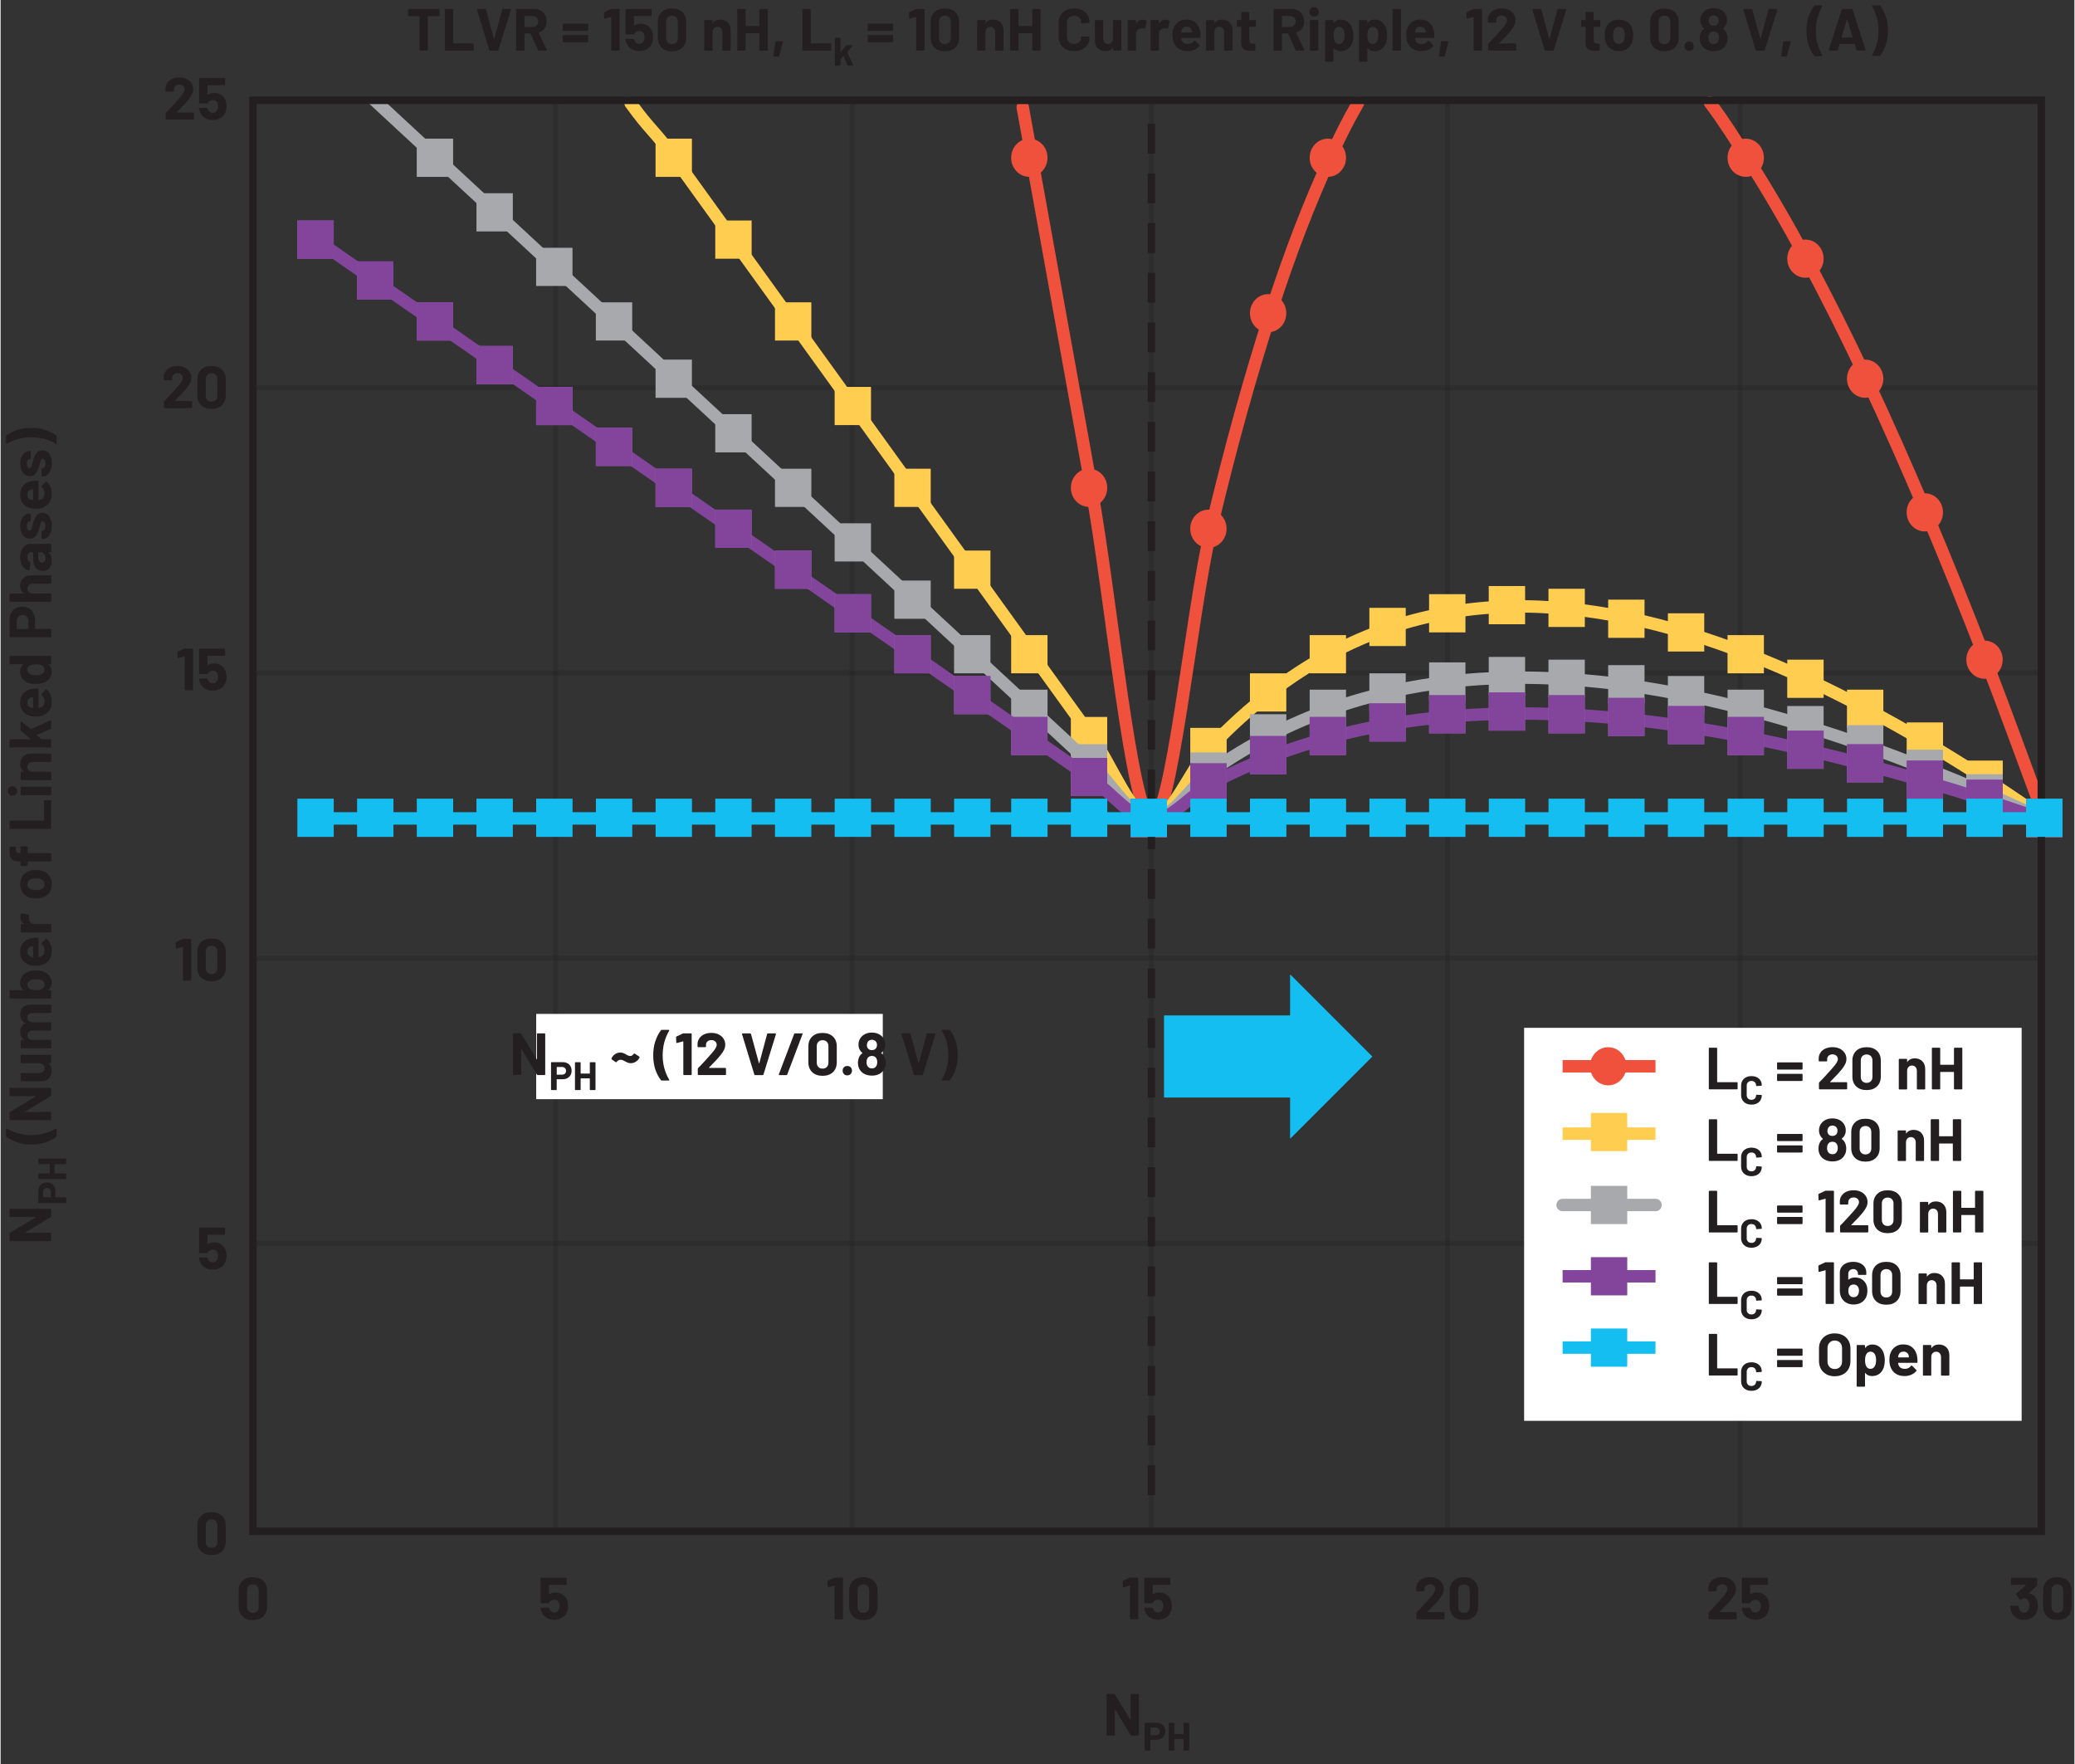 <?xml version="1.0" encoding="UTF-8"?><svg id="uuid-d3e21f89-afef-4bdf-afb1-e95b42c527bc" xmlns="http://www.w3.org/2000/svg" width="5.8in" height="4.93in" xmlns:xlink="http://www.w3.org/1999/xlink" viewBox="0 0 417.45 355.04"><rect x="0" y="0" width="417.45" height="355.04" fill="#333333" stroke="none"/><defs><clipPath id="uuid-32041dae-90c1-46e3-be11-717ef2ad31e1"><rect x="50.54" y="20.33" width="361.57" height="287.69" fill="none" stroke-width="0"/></clipPath><clipPath id="uuid-2720a790-4750-4689-9399-fd53cda545f4"><rect x="50.54" y="20.33" width="361.57" height="287.69" fill="none" stroke-width="0"/></clipPath></defs><g id="uuid-65a8fdef-5f4e-474a-965a-52cbfa36f89d"><line x1="111.73" y1="308.4" x2="111.73" y2="20.78" fill="none" stroke="rgba(35,31,32,.25)" stroke-miterlimit="10"/><line x1="171.39" y1="308.4" x2="171.39" y2="20.78" fill="none" stroke="rgba(35,31,32,.25)" stroke-miterlimit="10"/><line x1="231.66" y1="308.4" x2="231.66" y2="20.78" fill="none" stroke="rgba(35,31,32,.25)" stroke-miterlimit="10"/><line x1="291.26" y1="308.4" x2="291.26" y2="20.78" fill="none" stroke="rgba(35,31,32,.25)" stroke-miterlimit="10"/><line x1="350.17" y1="308.4" x2="350.17" y2="20.78" fill="none" stroke="rgba(35,31,32,.25)" stroke-miterlimit="10"/><line x1="411.17" y1="78.03" x2="51.08" y2="78.03" fill="none" stroke="rgba(35,31,32,.25)" stroke-miterlimit="10"/><line x1="411.17" y1="192.85" x2="51.08" y2="192.85" fill="none" stroke="rgba(35,31,32,.25)" stroke-miterlimit="10"/><line x1="411.17" y1="135.44" x2="51.08" y2="135.44" fill="none" stroke="rgba(35,31,32,.25)" stroke-miterlimit="10"/><line x1="411.17" y1="250.26" x2="51.08" y2="250.26" fill="none" stroke="rgba(35,31,32,.25)" stroke-miterlimit="10"/></g><g id="uuid-710ef950-2a6e-4403-bc7d-9fe811a7879c"><line x1="51.58" y1="307.47" x2="51.59" y2="20.88" fill="none" stroke-width="0"/><path d="m344.08,20.67c2.76,3.66,4.76,6.9,7.52,11.17,4,6.19,8,13.09,12,20.48,4,7.4,8,15.42,12,23.89,4,8.47,8,17.51,12,26.95,4,9.44,8,19.37,12,29.68,4,10.3,8,21.43,12,32.14" fill="none" stroke="#f0513c" stroke-linecap="round" stroke-linejoin="round" stroke-width="2.5"/><path d="m205.75,21.57c.62,3.42,1.23,6.85,1.85,10.27,4,22.19,8,44.37,12,66.56,4,22.19,8,65.19,12,66.58,4,1.39,8-41.28,12-58.25,4-16.97,8-31.08,12-43.56,4-12.48,8-22.6,12-31.33,2.07-4.51,3.57-7.5,5.63-11.06" fill="none" stroke="#f0513c" stroke-linecap="round" stroke-linejoin="round" stroke-width="2.5"/><rect x="50.54" y="20.33" width="361.57" height="287.69" fill="none" stroke-width="0"/><ellipse cx="207.08" cy="31.75" rx="3.66" ry="3.84" fill="#f0513c" stroke-width="0"/><ellipse cx="219.1" cy="98.18" rx="3.66" ry="3.84" fill="#f0513c" stroke-width="0"/><ellipse cx="231.12" cy="164.61" rx="3.66" ry="3.84" fill="#f0513c" stroke-width="0"/><ellipse cx="243.13" cy="106.42" rx="3.66" ry="3.84" fill="#f0513c" stroke-width="0"/><ellipse cx="255.15" cy="63.04" rx="3.66" ry="3.84" fill="#f0513c" stroke-width="0"/><ellipse cx="267.17" cy="31.75" rx="3.66" ry="3.84" fill="#f0513c" stroke-width="0"/><ellipse cx="351.29" cy="31.75" rx="3.66" ry="3.84" fill="#f0513c" stroke-width="0"/><ellipse cx="363.31" cy="52.06" rx="3.66" ry="3.84" fill="#f0513c" stroke-width="0"/><ellipse cx="375.33" cy="76.22" rx="3.66" ry="3.84" fill="#f0513c" stroke-width="0"/><ellipse cx="387.34" cy="103.12" rx="3.66" ry="3.84" fill="#f0513c" stroke-width="0"/><ellipse cx="399.36" cy="132.77" rx="3.66" ry="3.84" fill="#f0513c" stroke-width="0"/><ellipse cx="411.38" cy="164.61" rx="3.66" ry="3.84" fill="#f0513c" stroke-width="0"/><path d="m126.82,20.78c4,5.55,4.78,5.45,8.78,11,4,5.55,8,11.1,12,16.64,4,5.55,8,11.09,12,16.63,4,5.55,8,11.1,12,16.64,4,5.55,8,11.1,12,16.64,4,5.55,8,11.1,12,16.64,4,5.55,8,11.1,12,16.64,4,5.55,8,11.1,12,16.64,4,5.55,8,16.3,12,16.64,4,.35,8-10.33,12-14.57,4-4.24,8-7.77,12-10.89,4-3.12,8-5.65,12-7.83,4-2.18,8-3.87,12-5.26,4-1.39,8-2.35,12-3.06,4-.71,8-1.07,12-1.19,4-.13,8,.06,12,.44,4,.38,8,1.03,12,1.85,4,.82,8,1.87,12,3.07,4,1.21,8,2.61,12,4.16,4,1.55,8,3.27,12,5.12,4,1.85,8,3.86,12,5.97,4,2.12,8,4.37,12,6.73,4,2.36,8,4.85,12,7.43,4,2.58,8,5.36,12,8.04" fill="none" stroke="#ffce51" stroke-linecap="round" stroke-linejoin="round" stroke-width="2.5"/><rect x="50.54" y="20.33" width="361.57" height="287.69" fill="none" stroke-width="0"/><rect x="131.84" y="27.91" width="7.32" height="7.69" fill="#ffce51" stroke-width="0"/><rect x="143.86" y="44.38" width="7.32" height="7.69" fill="#ffce51" stroke-width="0"/><rect x="155.88" y="60.85" width="7.32" height="7.69" fill="#ffce51" stroke-width="0"/><rect x="167.89" y="77.87" width="7.32" height="7.69" fill="#ffce51" stroke-width="0"/><rect x="179.91" y="94.34" width="7.32" height="7.69" fill="#ffce51" stroke-width="0"/><rect x="191.93" y="110.81" width="7.32" height="7.69" fill="#ffce51" stroke-width="0"/><rect x="203.42" y="127.83" width="7.32" height="7.69" fill="#ffce51" stroke-width="0"/><rect x="215.44" y="144.3" width="7.32" height="7.69" fill="#ffce51" stroke-width="0"/><rect x="227.46" y="160.77" width="7.32" height="7.69" fill="#ffce51" stroke-width="0"/><rect x="239.48" y="146.5" width="7.32" height="7.69" fill="#ffce51" stroke-width="0"/><rect x="251.49" y="135.52" width="7.32" height="7.69" fill="#ffce51" stroke-width="0"/><rect x="263.51" y="127.83" width="7.32" height="7.69" fill="#ffce51" stroke-width="0"/><rect x="275.53" y="122.34" width="7.32" height="7.69" fill="#ffce51" stroke-width="0"/><rect x="287.55" y="119.59" width="7.32" height="7.69" fill="#ffce51" stroke-width="0"/><rect x="299.56" y="117.95" width="7.32" height="7.69" fill="#ffce51" stroke-width="0"/><rect x="311.58" y="118.5" width="7.32" height="7.69" fill="#ffce51" stroke-width="0"/><rect x="323.6" y="120.69" width="7.32" height="7.69" fill="#ffce51" stroke-width="0"/><rect x="335.62" y="123.44" width="7.32" height="7.69" fill="#ffce51" stroke-width="0"/><rect x="347.63" y="127.83" width="7.32" height="7.69" fill="#ffce51" stroke-width="0"/><rect x="359.65" y="132.77" width="7.32" height="7.69" fill="#ffce51" stroke-width="0"/><rect x="371.67" y="138.81" width="7.32" height="7.69" fill="#ffce51" stroke-width="0"/><rect x="383.69" y="145.4" width="7.32" height="7.69" fill="#ffce51" stroke-width="0"/><rect x="395.71" y="153.08" width="7.32" height="7.69" fill="#ffce51" stroke-width="0"/><rect x="407.72" y="160.77" width="7.32" height="7.69" fill="#ffce51" stroke-width="0"/><g clip-path="url(#uuid-32041dae-90c1-46e3-be11-717ef2ad31e1)"><path d="m63.6,9.35c4,3.71,8,7.41,12,11.12,4,3.71,8,7.41,12,11.12,4,3.71,8,7.41,12,11.12,4,3.71,8,7.42,12,11.12,4,3.71,8,7.4,12,11.11,4,3.71,8,7.41,12,11.12,4,3.71,8,7.41,12,11.12,4,3.71,8,7.41,12,11.12,4,3.71,8,7.41,12,11.12,4,3.71,8,7.41,12,11.12,4,3.71,8,7.41,12,11.12,4,3.71,8,7.41,12,11.12,4,3.71,8,7.41,12,11.12,4,3.71,8,10.89,12,11.12,4,.23,8-6.9,12-9.73,4-2.84,8-5.2,12-7.28,4-2.09,8-3.77,12-5.23,4-1.46,8-2.59,12-3.52,4-.93,8-1.57,12-2.05,4-.47,8-.71,12-.79,4-.08,8,.03,12,.29,4,.25,8,.68,12,1.23,4,.55,8,1.25,12,2.06,4,.81,8,1.75,12,2.78,4,1.03,8,2.19,12,3.42,4,1.24,8,2.57,12,3.99,4,1.42,8,2.93,12,4.5,4,1.58,8,3.23,12,4.95,4,1.72,8,3.58,12,5.38" fill="none" stroke="#a7a9ac" stroke-linecap="round" stroke-linejoin="round" stroke-width="2.5"/></g><rect x="83.77" y="27.91" width="7.32" height="7.69" fill="#a7a9ac" stroke-width="0"/><rect x="83.77" y="27.91" width="7.32" height="7.69" fill="none" stroke-width="0"/><rect x="95.79" y="38.89" width="7.32" height="7.69" fill="#a7a9ac" stroke-width="0"/><rect x="95.79" y="38.89" width="7.32" height="7.69" fill="none" stroke-width="0"/><rect x="107.8" y="49.87" width="7.32" height="7.69" fill="#a7a9ac" stroke-width="0"/><rect x="107.8" y="49.87" width="7.32" height="7.69" fill="none" stroke-width="0"/><rect x="119.82" y="60.85" width="7.32" height="7.69" fill="#a7a9ac" stroke-width="0"/><rect x="119.82" y="60.85" width="7.32" height="7.69" fill="none" stroke-width="0"/><rect x="131.84" y="72.38" width="7.32" height="7.69" fill="#a7a9ac" stroke-width="0"/><rect x="131.84" y="72.38" width="7.32" height="7.69" fill="none" stroke-width="0"/><rect x="143.86" y="83.36" width="7.32" height="7.69" fill="#a7a9ac" stroke-width="0"/><rect x="143.86" y="83.36" width="7.32" height="7.69" fill="none" stroke-width="0"/><rect x="155.88" y="94.34" width="7.32" height="7.69" fill="#a7a9ac" stroke-width="0"/><rect x="155.88" y="94.34" width="7.32" height="7.69" fill="none" stroke-width="0"/><rect x="167.89" y="105.32" width="7.32" height="7.69" fill="#a7a9ac" stroke-width="0"/><rect x="167.89" y="105.32" width="7.32" height="7.69" fill="none" stroke-width="0"/><rect x="179.91" y="116.85" width="7.32" height="7.69" fill="#a7a9ac" stroke-width="0"/><rect x="179.91" y="116.85" width="7.32" height="7.69" fill="none" stroke-width="0"/><rect x="191.93" y="127.83" width="7.32" height="7.69" fill="#a7a9ac" stroke-width="0"/><rect x="191.93" y="127.83" width="7.32" height="7.69" fill="none" stroke-width="0"/><rect x="203.42" y="138.81" width="7.32" height="7.69" fill="#a7a9ac" stroke-width="0"/><rect x="203.42" y="138.81" width="7.32" height="7.69" fill="none" stroke-width="0"/><rect x="215.44" y="149.79" width="7.32" height="7.69" fill="#a7a9ac" stroke-width="0"/><rect x="215.44" y="149.79" width="7.32" height="7.69" fill="none" stroke-width="0"/><rect x="227.46" y="160.77" width="7.32" height="7.69" fill="#a7a9ac" stroke-width="0"/><rect x="227.46" y="160.77" width="7.32" height="7.69" fill="none" stroke-width="0"/><rect x="239.48" y="151.44" width="7.32" height="7.69" fill="#a7a9ac" stroke-width="0"/><rect x="239.48" y="151.44" width="7.32" height="7.69" fill="none" stroke-width="0"/><rect x="251.49" y="143.75" width="7.32" height="7.69" fill="#a7a9ac" stroke-width="0"/><rect x="251.49" y="143.75" width="7.32" height="7.69" fill="none" stroke-width="0"/><rect x="263.51" y="138.81" width="7.32" height="7.69" fill="#a7a9ac" stroke-width="0"/><rect x="263.51" y="138.81" width="7.32" height="7.69" fill="none" stroke-width="0"/><rect x="275.53" y="135.52" width="7.32" height="7.69" fill="#a7a9ac" stroke-width="0"/><rect x="275.53" y="135.52" width="7.32" height="7.69" fill="none" stroke-width="0"/><rect x="287.55" y="133.32" width="7.32" height="7.69" fill="#a7a9ac" stroke-width="0"/><rect x="287.55" y="133.32" width="7.32" height="7.69" fill="none" stroke-width="0"/><rect x="299.56" y="132.22" width="7.32" height="7.69" fill="#a7a9ac" stroke-width="0"/><rect x="299.56" y="132.22" width="7.32" height="7.69" fill="none" stroke-width="0"/><rect x="311.58" y="132.77" width="7.32" height="7.69" fill="#a7a9ac" stroke-width="0"/><rect x="311.58" y="132.77" width="7.32" height="7.69" fill="none" stroke-width="0"/><rect x="323.6" y="133.87" width="7.32" height="7.69" fill="#a7a9ac" stroke-width="0"/><rect x="323.6" y="133.87" width="7.32" height="7.69" fill="none" stroke-width="0"/><rect x="335.62" y="136.06" width="7.32" height="7.69" fill="#a7a9ac" stroke-width="0"/><rect x="335.62" y="136.06" width="7.32" height="7.69" fill="none" stroke-width="0"/><rect x="347.63" y="138.81" width="7.32" height="7.69" fill="#a7a9ac" stroke-width="0"/><rect x="347.63" y="138.81" width="7.32" height="7.69" fill="none" stroke-width="0"/><rect x="359.65" y="142.1" width="7.32" height="7.69" fill="#a7a9ac" stroke-width="0"/><rect x="359.65" y="142.1" width="7.32" height="7.69" fill="none" stroke-width="0"/><rect x="371.67" y="145.95" width="7.32" height="7.69" fill="#a7a9ac" stroke-width="0"/><rect x="371.67" y="145.95" width="7.32" height="7.69" fill="none" stroke-width="0"/><rect x="383.69" y="150.89" width="7.32" height="7.69" fill="#a7a9ac" stroke-width="0"/><rect x="383.69" y="150.89" width="7.32" height="7.69" fill="none" stroke-width="0"/><rect x="395.71" y="155.83" width="7.32" height="7.69" fill="#a7a9ac" stroke-width="0"/><rect x="395.71" y="155.83" width="7.32" height="7.69" fill="none" stroke-width="0"/><rect x="407.72" y="160.77" width="7.32" height="7.69" fill="#a7a9ac" stroke-width="0"/><rect x="407.72" y="160.77" width="7.32" height="7.69" fill="none" stroke-width="0"/><g clip-path="url(#uuid-2720a790-4750-4689-9399-fd53cda545f4)"><path d="m63.6,48.33c4,2.78,8,5.56,12,8.34,4,2.78,8,5.55,12,8.33,4,2.78,8,5.56,12,8.34,4,2.78,8,5.56,12,8.34,4,2.78,8,5.56,12,8.34,4,2.78,8,5.56,12,8.34s8,5.56,12,8.34c4,2.78,8,5.56,12,8.34,4,2.78,8,5.56,12,8.34,4,2.78,8,5.56,12,8.34,4,2.78,8,5.56,12,8.34,4,2.78,8,5.56,12,8.34,4,2.78,8,5.56,12,8.34,4,2.78,8,8.17,12,8.34,4,.17,8-5.18,12-7.31,4-2.13,8-3.9,12-5.46,4-1.56,8-2.82,12-3.92,4-1.09,8-1.95,12-2.64,4-.7,8-1.17,12-1.53,4-.35,8-.53,12-.6,4-.06,8,.03,12,.22,4,.19,8,.51,12,.92,4,.41,8,.93,12,1.54,4,.61,8,1.32,12,2.09,4,.78,8,1.64,12,2.56,4,.93,8,1.94,12,3,4,1.06,8,2.18,12,3.37,4,1.18,8,2.43,12,3.72,4,1.29,8,2.69,12,4.03" fill="none" stroke="#82459b" stroke-linecap="round" stroke-linejoin="round" stroke-width="2.5"/></g><rect x="59.73" y="44.38" width="7.32" height="7.69" fill="#9a66ab" stroke-width="0"/><rect x="59.73" y="44.38" width="7.32" height="7.69" fill="#82459b" stroke-width="0"/><rect x="71.75" y="52.61" width="7.32" height="7.69" fill="#9a66ab" stroke-width="0"/><rect x="71.75" y="52.61" width="7.32" height="7.69" fill="#82459b" stroke-width="0"/><rect x="83.77" y="60.85" width="7.32" height="7.69" fill="#9a66ab" stroke-width="0"/><rect x="83.77" y="60.85" width="7.32" height="7.69" fill="#82459b" stroke-width="0"/><rect x="95.79" y="69.63" width="7.32" height="7.69" fill="#9a66ab" stroke-width="0"/><rect x="95.79" y="69.63" width="7.32" height="7.69" fill="#82459b" stroke-width="0"/><rect x="107.8" y="77.87" width="7.32" height="7.69" fill="#9a66ab" stroke-width="0"/><rect x="107.8" y="77.87" width="7.32" height="7.69" fill="#82459b" stroke-width="0"/><rect x="119.82" y="86.1" width="7.32" height="7.69" fill="#9a66ab" stroke-width="0"/><rect x="119.82" y="86.1" width="7.32" height="7.69" fill="#82459b" stroke-width="0"/><rect x="131.84" y="94.34" width="7.32" height="7.69" fill="#9a66ab" stroke-width="0"/><rect x="131.84" y="94.34" width="7.32" height="7.69" fill="#82459b" stroke-width="0"/><rect x="143.86" y="102.57" width="7.32" height="7.69" fill="#9a66ab" stroke-width="0"/><rect x="143.86" y="102.57" width="7.32" height="7.69" fill="#82459b" stroke-width="0"/><rect x="155.88" y="110.81" width="7.32" height="7.69" fill="#9a66ab" stroke-width="0"/><rect x="155.88" y="110.81" width="7.32" height="7.69" fill="#82459b" stroke-width="0"/><rect x="167.89" y="119.59" width="7.32" height="7.69" fill="#9a66ab" stroke-width="0"/><rect x="167.89" y="119.59" width="7.32" height="7.69" fill="#82459b" stroke-width="0"/><rect x="179.91" y="127.83" width="7.32" height="7.69" fill="#9a66ab" stroke-width="0"/><rect x="179.91" y="127.83" width="7.32" height="7.69" fill="#82459b" stroke-width="0"/><rect x="191.93" y="136.06" width="7.32" height="7.69" fill="#9a66ab" stroke-width="0"/><rect x="191.93" y="136.06" width="7.32" height="7.69" fill="#82459b" stroke-width="0"/><rect x="203.42" y="144.3" width="7.32" height="7.69" fill="#9a66ab" stroke-width="0"/><rect x="203.42" y="144.3" width="7.32" height="7.69" fill="#82459b" stroke-width="0"/><rect x="215.44" y="152.54" width="7.32" height="7.69" fill="#9a66ab" stroke-width="0"/><rect x="215.44" y="152.54" width="7.32" height="7.69" fill="#82459b" stroke-width="0"/><rect x="227.46" y="160.77" width="7.32" height="7.69" fill="#9a66ab" stroke-width="0"/><rect x="227.46" y="160.77" width="7.32" height="7.69" fill="#82459b" stroke-width="0"/><rect x="239.48" y="153.63" width="7.32" height="7.69" fill="#9a66ab" stroke-width="0"/><rect x="239.48" y="153.63" width="7.32" height="7.69" fill="#82459b" stroke-width="0"/><rect x="251.49" y="148.14" width="7.32" height="7.69" fill="#9a66ab" stroke-width="0"/><rect x="251.49" y="148.14" width="7.32" height="7.69" fill="#82459b" stroke-width="0"/><rect x="263.51" y="144.3" width="7.32" height="7.69" fill="#9a66ab" stroke-width="0"/><rect x="263.51" y="144.3" width="7.32" height="7.69" fill="#82459b" stroke-width="0"/><rect x="275.53" y="141.56" width="7.32" height="7.69" fill="#9a66ab" stroke-width="0"/><rect x="275.53" y="141.56" width="7.32" height="7.69" fill="#82459b" stroke-width="0"/><rect x="287.55" y="139.91" width="7.32" height="7.69" fill="#9a66ab" stroke-width="0"/><rect x="287.55" y="139.91" width="7.32" height="7.69" fill="#82459b" stroke-width="0"/><rect x="299.56" y="139.36" width="7.32" height="7.69" fill="#9a66ab" stroke-width="0"/><rect x="299.56" y="139.36" width="7.32" height="7.69" fill="#82459b" stroke-width="0"/><rect x="311.58" y="139.91" width="7.32" height="7.69" fill="#9a66ab" stroke-width="0"/><rect x="311.58" y="139.91" width="7.32" height="7.69" fill="#82459b" stroke-width="0"/><rect x="323.6" y="140.46" width="7.32" height="7.69" fill="#9a66ab" stroke-width="0"/><rect x="323.6" y="140.46" width="7.32" height="7.69" fill="#82459b" stroke-width="0"/><rect x="335.62" y="142.1" width="7.32" height="7.69" fill="#9a66ab" stroke-width="0"/><rect x="335.62" y="142.1" width="7.32" height="7.69" fill="#82459b" stroke-width="0"/><rect x="347.63" y="144.3" width="7.32" height="7.69" fill="#9a66ab" stroke-width="0"/><rect x="347.63" y="144.3" width="7.32" height="7.69" fill="#82459b" stroke-width="0"/><rect x="359.65" y="147.05" width="7.32" height="7.69" fill="#9a66ab" stroke-width="0"/><rect x="359.65" y="147.05" width="7.32" height="7.69" fill="#82459b" stroke-width="0"/><rect x="371.67" y="149.79" width="7.32" height="7.69" fill="#9a66ab" stroke-width="0"/><rect x="371.67" y="149.79" width="7.32" height="7.69" fill="#82459b" stroke-width="0"/><rect x="383.69" y="153.08" width="7.32" height="7.69" fill="#9a66ab" stroke-width="0"/><rect x="383.69" y="153.08" width="7.32" height="7.69" fill="#82459b" stroke-width="0"/><rect x="395.71" y="156.93" width="7.32" height="7.69" fill="#9a66ab" stroke-width="0"/><rect x="395.71" y="156.93" width="7.32" height="7.69" fill="#82459b" stroke-width="0"/><rect x="407.72" y="160.77" width="7.32" height="7.69" fill="#9a66ab" stroke-width="0"/><rect x="407.72" y="160.77" width="7.32" height="7.69" fill="#82459b" stroke-width="0"/><path d="m63.6,164.72h347.99" fill="none" stroke="#15bef0" stroke-linecap="round" stroke-linejoin="round" stroke-width="2.5"/></g><g id="uuid-b70820c6-c727-4299-993e-b115dc406aa8"><path d="m167.99,317.53h1.45s.07.01.1.04c.03.03.04.06.04.1v8.11s-.01.07-.04.1c-.03.03-.06.04-.1.04h-1.4s-.07-.01-.1-.04c-.03-.03-.04-.06-.04-.1v-6.58s0-.03-.02-.05c-.02-.02-.03-.02-.05-.01l-1.19.32h-.05c-.07.01-.11-.03-.11-.12l-.04-1.03c0-.08.04-.14.11-.17l1.26-.59s.1-.04.18-.04Z" fill="#231f20" stroke-width="0"/><path d="m171.58,325.33c-.51-.49-.77-1.16-.77-2.01v-3.17c0-.83.26-1.49.77-1.98.51-.49,1.21-.73,2.09-.73s1.58.24,2.09.73c.52.49.77,1.15.77,1.98v3.17c0,.85-.26,1.52-.77,2.01-.52.49-1.21.74-2.09.74s-1.58-.25-2.09-.74Zm2.95-1.04c.21-.22.32-.51.32-.88v-3.3c0-.37-.11-.66-.32-.88-.21-.22-.5-.33-.86-.33s-.63.11-.85.33-.32.51-.32.88v3.3c0,.37.11.66.32.88.21.22.49.33.85.33s.65-.11.86-.33Z" fill="#231f20" stroke-width="0"/><path d="m227.42,317.53h1.45s.07.01.1.04c.03.03.04.06.04.1v8.11s-.01.07-.04.1c-.03.03-.06.04-.1.04h-1.4s-.07-.01-.1-.04-.04-.06-.04-.1v-6.58s0-.03-.02-.05c-.02-.02-.03-.02-.05-.01l-1.19.32h-.05c-.07.01-.11-.03-.11-.12l-.04-1.03c0-.08.04-.14.11-.17l1.26-.59s.1-.04.18-.04Z" fill="#231f20" stroke-width="0"/><path d="m235.76,323.24c0,.41-.06.78-.19,1.1-.18.51-.51.92-.97,1.22s-1.01.45-1.63.45-1.14-.15-1.6-.44-.79-.69-.98-1.19c-.08-.21-.14-.43-.18-.66v-.02c0-.09.05-.13.14-.13h1.45c.08,0,.13.04.16.13,0,.05.02.09.04.12.02.03.03.06.04.08.08.21.2.37.36.48s.35.17.56.17.42-.06.59-.18c.17-.12.29-.29.37-.5.08-.16.12-.37.12-.62,0-.23-.04-.44-.11-.62-.06-.21-.17-.37-.34-.48s-.36-.17-.59-.17-.43.05-.62.16c-.19.1-.32.24-.38.41-.02.08-.08.12-.16.12h-1.48s-.07-.01-.1-.04c-.03-.03-.04-.06-.04-.1v-4.84s.01-.07.04-.1.06-.04.1-.04h4.96s.07.01.1.04c.03.03.04.06.04.1v1.16s-.01.07-.04.1-.06.04-.1.04h-3.35s-.06.02-.06.06v1.78c-.01.06.01.07.06.04.36-.23.78-.35,1.25-.35.56,0,1.05.14,1.47.43s.72.67.89,1.17c.12.39.18.77.18,1.14Z" fill="#231f20" stroke-width="0"/><path d="m287.22,324.46s.02.02.05.02h3.25s.07.01.1.04.04.06.04.1v1.16s-.01.07-.04.1c-.03.03-.06.04-.1.04h-5.4s-.07-.01-.1-.04-.04-.06-.04-.1v-1.1c0-.07.02-.13.07-.18.39-.38.79-.8,1.2-1.25.41-.45.66-.73.77-.85.22-.26.45-.52.68-.76.73-.81,1.09-1.41,1.09-1.8,0-.28-.1-.51-.3-.69-.2-.18-.46-.27-.78-.27s-.58.09-.78.27c-.2.18-.3.42-.3.71v.3s-.01.07-.04.1-.06.04-.1.04h-1.42s-.07-.01-.1-.04c-.03-.03-.04-.06-.04-.1v-.56c.02-.43.16-.81.41-1.15.25-.33.58-.59.99-.76.41-.18.87-.26,1.39-.26.57,0,1.06.11,1.48.32s.74.5.97.86c.23.36.34.76.34,1.2,0,.34-.08.68-.25,1.03s-.42.73-.76,1.14c-.25.31-.52.62-.8.92-.29.3-.72.74-1.28,1.32l-.18.18s-.02.03-.01.05Z" fill="#231f20" stroke-width="0"/><path d="m292.47,325.33c-.51-.49-.77-1.16-.77-2.01v-3.17c0-.83.26-1.49.77-1.98.51-.49,1.21-.73,2.09-.73s1.58.24,2.09.73c.52.49.77,1.15.77,1.98v3.17c0,.85-.26,1.52-.77,2.01-.52.49-1.21.74-2.09.74s-1.58-.25-2.09-.74Zm2.95-1.04c.21-.22.32-.51.32-.88v-3.3c0-.37-.11-.66-.32-.88s-.5-.33-.86-.33-.63.11-.85.33-.32.51-.32.88v3.3c0,.37.11.66.32.88.21.22.49.33.85.33s.65-.11.86-.33Z" fill="#231f20" stroke-width="0"/><path d="m346.03,324.46s.02.02.05.02h3.25s.07.01.1.04.04.06.04.1v1.16s-.01.07-.04.1c-.03.03-.06.04-.1.04h-5.4s-.07-.01-.1-.04-.04-.06-.04-.1v-1.1c0-.07.02-.13.07-.18.39-.38.79-.8,1.2-1.25.41-.45.66-.73.77-.85.22-.26.45-.52.68-.76.73-.81,1.09-1.41,1.09-1.8,0-.28-.1-.51-.3-.69-.2-.18-.46-.27-.78-.27s-.58.09-.78.27c-.2.18-.3.42-.3.71v.3s-.01.07-.04.1-.06.04-.1.04h-1.42s-.07-.01-.1-.04c-.03-.03-.04-.06-.04-.1v-.56c.02-.43.16-.81.41-1.15.25-.33.58-.59.99-.76.41-.18.87-.26,1.39-.26.57,0,1.06.11,1.48.32s.74.5.97.86c.23.36.34.76.34,1.2,0,.34-.08.68-.25,1.03s-.42.73-.76,1.14c-.25.31-.52.62-.8.92-.29.3-.72.74-1.28,1.32l-.18.18s-.02.03-.01.05Z" fill="#231f20" stroke-width="0"/><path d="m356.03,323.24c0,.41-.06.78-.19,1.1-.18.51-.51.92-.97,1.22s-1.01.45-1.63.45-1.14-.15-1.6-.44-.79-.69-.98-1.19c-.08-.21-.14-.43-.18-.66v-.02c0-.09.05-.13.14-.13h1.45c.08,0,.13.04.16.13,0,.05.02.09.04.12.02.03.03.06.04.08.08.21.2.37.36.48s.35.17.56.17.42-.06.59-.18c.17-.12.29-.29.37-.5.08-.16.12-.37.12-.62,0-.23-.04-.44-.11-.62-.06-.21-.17-.37-.34-.48s-.36-.17-.59-.17-.43.05-.62.16c-.19.1-.32.24-.38.41-.02.08-.08.12-.16.12h-1.48s-.07-.01-.1-.04c-.03-.03-.04-.06-.04-.1v-4.84s.01-.07.04-.1.06-.04.1-.04h4.96s.07.01.1.04c.03.03.04.06.04.1v1.16s-.01.07-.04.1-.06.04-.1.04h-3.35s-.06.02-.06.06v1.78c-.01.06.01.07.06.04.36-.23.78-.35,1.25-.35.56,0,1.05.14,1.47.43s.72.67.89,1.17c.12.39.18.77.18,1.14Z" fill="#231f20" stroke-width="0"/><path d="m410.1,323.2c0,.43-.07.83-.22,1.2-.19.51-.51.91-.97,1.2-.45.29-.99.43-1.6.43s-1.14-.15-1.6-.46c-.46-.3-.79-.72-.99-1.24-.11-.31-.18-.65-.19-1.01,0-.1.05-.14.14-.14h1.42c.1,0,.14.05.14.14.03.26.08.46.13.59.07.21.19.37.35.49.16.12.36.17.58.17.45,0,.76-.2.92-.59.11-.24.17-.52.17-.84,0-.38-.06-.68-.18-.92-.18-.38-.49-.56-.92-.56-.09,0-.18.03-.28.08-.1.05-.21.13-.35.22-.03.02-.06.04-.1.04-.05,0-.08-.02-.11-.07l-.71-1s-.02-.05-.02-.08c0-.05.02-.09.05-.12l1.91-1.67s.02-.03.02-.05c0-.02-.02-.02-.04-.02h-2.82s-.07-.01-.1-.04c-.03-.03-.04-.06-.04-.1v-1.16s.01-.07.04-.1.06-.04.1-.04h5s.07.01.1.04c.03.03.04.06.04.1v1.32c0,.06-.03.12-.08.18l-1.57,1.44s-.02.03-.02.05c0,.02.02.02.05.02.7.14,1.19.55,1.49,1.24.16.37.24.79.24,1.27Z" fill="#231f20" stroke-width="0"/><path d="m411.93,325.33c-.51-.49-.77-1.16-.77-2.01v-3.17c0-.83.26-1.49.77-1.98.51-.49,1.21-.73,2.09-.73s1.58.24,2.09.73c.52.49.77,1.15.77,1.98v3.17c0,.85-.26,1.52-.77,2.01-.52.49-1.21.74-2.09.74s-1.58-.25-2.09-.74Zm2.95-1.04c.21-.22.32-.51.32-.88v-3.3c0-.37-.11-.66-.32-.88s-.5-.33-.86-.33-.63.11-.85.33-.32.51-.32.88v3.3c0,.37.11.66.32.88.21.22.49.33.85.33s.65-.11.86-.33Z" fill="#231f20" stroke-width="0"/><path d="m114.24,323.24c0,.41-.06.78-.19,1.1-.18.51-.51.92-.97,1.22-.46.3-1.01.45-1.63.45s-1.14-.15-1.6-.44-.79-.69-.98-1.19c-.08-.21-.14-.43-.18-.66v-.02c0-.09.05-.13.14-.13h1.45c.08,0,.13.04.16.13,0,.05.02.09.04.12.02.03.03.06.04.08.08.21.2.37.36.48.16.11.35.17.56.17s.42-.06.59-.18c.17-.12.29-.29.37-.5.08-.16.12-.37.12-.62,0-.23-.04-.44-.11-.62-.06-.21-.17-.37-.34-.48s-.36-.17-.59-.17-.43.05-.62.16c-.19.1-.32.24-.38.41-.02.08-.08.12-.16.12h-1.48s-.07-.01-.1-.04c-.03-.03-.04-.06-.04-.1v-4.84s.01-.07.04-.1c.03-.03.06-.04.1-.04h4.96s.07.01.1.04c.03.03.04.06.04.1v1.16s-.01.07-.04.1c-.03.03-.06.04-.1.04h-3.35s-.06.02-.06.06v1.78c-.01.06.01.07.06.04.36-.23.78-.35,1.25-.35.56,0,1.05.14,1.47.43s.72.67.89,1.17c.12.39.18.77.18,1.14Z" fill="#231f20" stroke-width="0"/><path d="m48.69,325.33c-.51-.49-.77-1.16-.77-2.01v-3.17c0-.83.26-1.49.77-1.98.51-.49,1.21-.73,2.09-.73s1.58.24,2.09.73c.52.49.77,1.15.77,1.98v3.17c0,.85-.26,1.52-.77,2.01-.52.49-1.21.74-2.09.74s-1.58-.25-2.09-.74Zm2.95-1.04c.21-.22.32-.51.32-.88v-3.3c0-.37-.11-.66-.32-.88-.21-.22-.5-.33-.86-.33s-.63.11-.85.33-.32.51-.32.88v3.3c0,.37.11.66.32.88.21.22.49.33.85.33s.65-.11.86-.33Z" fill="#231f20" stroke-width="0"/><path d="m227.5,340.98s.06-.04.1-.04h1.4s.07.01.1.04c.03.03.04.06.04.1v8.11s-.01.07-.04.1-.06.04-.1.04h-1.36c-.08,0-.14-.03-.17-.1l-3.11-5.14s-.03-.03-.05-.03-.02.02-.02.05l.02,5.06s-.01.07-.04.1-.06.04-.1.04h-1.4s-.07-.01-.1-.04c-.03-.03-.04-.06-.04-.1v-8.11s.01-.07.04-.1.06-.04.1-.04h1.36c.08,0,.14.03.17.1l3.1,5.11s.03.03.05.03.02-.02.02-.05v-5.04s0-.07.03-.1Z" fill="#231f20" stroke-width="0"/><path d="m233.61,346.95c.27.14.47.35.62.61.15.26.22.57.22.91s-.08.63-.23.89c-.15.26-.37.46-.64.6-.28.14-.59.21-.95.21h-1.14s-.04.01-.04.04v2.04s0,.05-.03.07c-.02.02-.04.03-.07.03h-.94s-.05,0-.07-.03c-.02-.02-.03-.04-.03-.07v-5.42s0-.05.03-.07.04-.03.07-.03h2.26c.35,0,.66.07.93.22Zm-.5,2.1c.15-.14.22-.33.22-.56s-.08-.42-.22-.57-.35-.22-.59-.22h-1.02s-.04.01-.04.04v1.47s.01.04.04.04h1.02c.25,0,.44-.07.59-.21Z" fill="#231f20" stroke-width="0"/><path d="m238.15,346.77s.04-.03.07-.03h.94s.05,0,.07.03c.02.02.03.04.03.07v5.41s0,.05-.03.07c-.02.02-.04.03-.07.03h-.94s-.05,0-.07-.03c-.02-.02-.03-.04-.03-.07v-2.21s-.01-.04-.04-.04h-1.77s-.04.01-.04.04v2.21s0,.05-.03.07c-.02.02-.04.03-.07.03h-.94s-.05,0-.07-.03c-.02-.02-.03-.04-.03-.07v-5.41s0-.05.03-.07.04-.03.07-.03h.94s.05,0,.07.03.03.04.03.07v2.15s.01.04.04.04h1.77s.04-.01.04-.04v-2.15s0-.05.03-.07Z" fill="#231f20" stroke-width="0"/><path d="m88.31,1.84s.04.06.04.1v1.18s-.01.07-.04.1c-.03.03-.06.04-.1.04h-2.15s-.06.02-.06.06v6.73s-.01.07-.04.1c-.03.03-.06.04-.1.04h-1.4s-.07-.01-.1-.04c-.03-.03-.04-.06-.04-.1V3.32s-.02-.06-.06-.06h-2.09s-.07-.01-.1-.04c-.03-.03-.04-.06-.04-.1v-1.18s.01-.07.04-.1.06-.04.1-.04h6.05s.07.01.1.04Z" fill="#231f20" stroke-width="0"/><path d="m89.47,10.16s-.04-.06-.04-.1V1.94s.01-.07.04-.1.06-.04.1-.04h1.4s.07.01.1.04c.03.03.04.06.04.1v6.74s.02.06.06.06h3.92s.07.01.1.04.04.06.04.1v1.16s-.01.07-.04.1c-.03.03-.06.04-.1.04h-5.53s-.07-.01-.1-.04Z" fill="#231f20" stroke-width="0"/><path d="m98.37,10.08l-2.47-8.11v-.05c-.01-.08.03-.12.12-.12h1.51c.09,0,.14.04.17.12l1.6,5.86s.02.04.04.04.03-.01.04-.04l1.57-5.86c.02-.08.08-.12.17-.12h1.48s.08.02.11.05c.02.03.03.07.01.12l-2.51,8.11c-.02.08-.08.12-.16.12h-1.51c-.08,0-.13-.04-.16-.12Z" fill="#231f20" stroke-width="0"/><path d="m108.2,10.09l-1.5-3.32s-.04-.05-.07-.05h-1.12s-.06.02-.06.06v3.28s-.01.07-.04.1c-.03.03-.06.04-.1.04h-1.4s-.07-.01-.1-.04c-.03-.03-.04-.06-.04-.1V1.94s.01-.07.04-.1.06-.04.1-.04h3.43c.51,0,.96.1,1.35.31.39.21.69.5.9.89.21.38.32.83.32,1.33,0,.54-.14,1.01-.41,1.4-.27.39-.65.66-1.14.82-.04.02-.05.04-.04.08l1.63,3.4s.02.06.02.07c0,.06-.04.1-.13.1h-1.48c-.08,0-.14-.04-.17-.11Zm-2.75-6.78v2.05s.02.06.06.06h1.57c.34,0,.61-.1.82-.3.21-.2.32-.46.32-.78s-.11-.58-.32-.79-.49-.31-.82-.31h-1.57s-.06.02-.06.06Z" fill="#231f20" stroke-width="0"/><path d="m113.19,6.16s-.04-.06-.04-.1v-1.16s.01-.07.04-.1c.03-.03.06-.04.1-.04h4.85s.07.01.1.04c.03.03.04.06.04.1v1.16s-.01.07-.04.1c-.03.03-.06.04-.1.04h-4.85s-.07-.01-.1-.04Zm0,2.3s-.04-.06-.04-.1v-1.16s.01-.07.04-.1.06-.04.1-.04h4.85s.07.01.1.04c.03.03.04.06.04.1v1.16s-.01.07-.04.1-.06.04-.1.04h-4.85s-.07-.01-.1-.04Z" fill="#231f20" stroke-width="0"/><path d="m123.01,1.8h1.45s.07.01.1.04c.03.03.04.06.04.1v8.11s-.01.07-.04.1-.06.04-.1.04h-1.4s-.07-.01-.1-.04-.04-.06-.04-.1V3.48s0-.03-.02-.05-.03-.02-.05-.01l-1.19.32h-.05c-.07.01-.11-.03-.11-.12l-.04-1.03c0-.08.04-.14.11-.17l1.26-.59s.1-.04.18-.04Z" fill="#231f20" stroke-width="0"/><path d="m131.35,7.51c0,.41-.06.78-.19,1.1-.18.51-.51.92-.97,1.22-.46.3-1.01.45-1.63.45s-1.14-.15-1.6-.44-.79-.69-.98-1.19c-.08-.21-.14-.43-.18-.66v-.02c0-.09.05-.13.14-.13h1.45c.08,0,.13.04.16.13,0,.05.02.09.04.12.02.03.03.06.04.08.08.21.2.37.36.48.16.11.35.17.56.17s.42-.06.59-.18.29-.29.37-.5c.08-.16.12-.37.12-.62,0-.23-.04-.44-.11-.62-.06-.21-.17-.37-.34-.48-.17-.11-.36-.17-.59-.17s-.43.05-.62.16c-.19.1-.32.24-.38.41-.02.08-.08.12-.16.12h-1.48s-.07-.01-.1-.04c-.03-.03-.04-.06-.04-.1V1.94s.01-.07.04-.1c.03-.03.06-.04.1-.04h4.96s.07.01.1.04c.03.03.04.06.04.1v1.16s-.01.07-.04.1-.06.04-.1.04h-3.35s-.06.02-.06.06v1.78c-.01.06.01.07.06.04.36-.23.78-.35,1.25-.35.56,0,1.05.14,1.47.43.42.28.72.67.89,1.17.12.39.18.77.18,1.14Z" fill="#231f20" stroke-width="0"/><path d="m133.06,9.59c-.51-.49-.77-1.16-.77-2.01v-3.17c0-.83.26-1.49.77-1.98.51-.49,1.21-.73,2.09-.73s1.58.24,2.09.73c.52.49.77,1.15.77,1.98v3.17c0,.85-.26,1.52-.77,2.01s-1.21.74-2.09.74-1.58-.25-2.09-.74Zm2.95-1.04c.21-.22.32-.51.32-.88v-3.3c0-.37-.11-.66-.32-.88-.21-.22-.5-.33-.86-.33s-.63.11-.85.33-.32.51-.32.88v3.3c0,.37.11.66.32.88s.49.33.85.33.65-.11.86-.33Z" fill="#231f20" stroke-width="0"/><path d="m146.37,4.52c.39.39.59.92.59,1.6v3.94s-.01.07-.04.1-.06.04-.1.04h-1.4s-.07-.01-.1-.04c-.03-.03-.04-.06-.04-.1v-3.59c0-.32-.09-.58-.27-.78-.18-.2-.42-.3-.71-.3s-.53.1-.71.3c-.18.2-.27.46-.27.78v3.59s-.01.07-.04.1c-.03.03-.06.04-.1.04h-1.4s-.07-.01-.1-.04c-.03-.03-.04-.06-.04-.1v-5.88s.01-.07.04-.1.06-.04.1-.04h1.4s.07.01.1.04c.03.03.04.06.04.1v.42s0,.04.02.05c.02,0,.03,0,.04-.01.33-.46.82-.7,1.46-.7s1.16.2,1.55.59Z" fill="#231f20" stroke-width="0"/><path d="m152.78,1.84s.06-.04.1-.04h1.4s.07.01.1.04c.03.03.04.06.04.1v8.11s-.01.07-.04.1-.06.04-.1.04h-1.4s-.07-.01-.1-.04-.04-.06-.04-.1v-3.31s-.02-.06-.06-.06h-2.65s-.06.02-.06.06v3.31s-.01.07-.04.1c-.03.03-.06.04-.1.04h-1.4s-.07-.01-.1-.04c-.03-.03-.04-.06-.04-.1V1.94s.01-.07.04-.1.06-.04.1-.04h1.4s.07.01.1.04c.03.03.04.06.04.1v3.23s.02.06.06.06h2.65s.06-.02.06-.06V1.94s.01-.07.04-.1Z" fill="#231f20" stroke-width="0"/><path d="m155.57,11.22l.4-2.78c0-.09.06-.13.16-.13h1.22c.1,0,.14.05.12.16l-.74,2.8c-.02.08-.08.12-.17.12h-.85c-.1,0-.14-.05-.13-.16Z" fill="#231f20" stroke-width="0"/><path d="m161.44,10.16s-.04-.06-.04-.1V1.94s.01-.07.04-.1.06-.04.1-.04h1.4s.07.01.1.04c.03.03.04.06.04.1v6.74s.02.06.06.06h3.92s.07.01.1.04.04.06.04.1v1.16s-.01.07-.04.1c-.03.03-.06.04-.1.04h-5.53s-.07-.01-.1-.04Z" fill="#231f20" stroke-width="0"/><path d="m167.97,13.17s-.03-.04-.03-.07v-5.41s0-.05.03-.07c.02-.02.04-.03.07-.03h.94s.05,0,.07.03.03.04.03.07v2.7s0,.03.02.03c.01,0,.02,0,.03-.01l1.09-1.26s.08-.06.12-.06h1.06c.05,0,.08.02.08.06,0,.02,0,.04-.02.06l-1.02,1.29s-.01.04,0,.06l1.19,2.54s.02.04.02.05c0,.04-.03.06-.09.06h-.98c-.05,0-.09-.02-.11-.07l-.79-1.87s-.01-.02-.03-.02c-.01,0-.02,0-.03.01l-.51.64s-.02.04-.02.05v1.17s0,.05-.03.07c-.02.02-.04.03-.07.03h-.94s-.05,0-.07-.03Z" fill="#231f20" stroke-width="0"/><path d="m174.58,6.16s-.04-.06-.04-.1v-1.16s.01-.07.04-.1c.03-.03.06-.04.1-.04h4.85s.07.01.1.04c.03.03.04.06.04.1v1.16s-.01.07-.04.1c-.03.03-.06.04-.1.04h-4.85s-.07-.01-.1-.04Zm0,2.3s-.04-.06-.04-.1v-1.16s.01-.07.04-.1.06-.04.1-.04h4.85s.07.01.1.04c.03.03.04.06.04.1v1.16s-.01.07-.04.1-.06.04-.1.04h-4.85s-.07-.01-.1-.04Z" fill="#231f20" stroke-width="0"/><path d="m184.4,1.8h1.45s.07.01.1.04c.03.03.04.06.04.1v8.11s-.01.07-.04.1-.06.04-.1.04h-1.4s-.07-.01-.1-.04-.04-.06-.04-.1V3.48s0-.03-.02-.05-.03-.02-.05-.01l-1.19.32h-.05c-.07.01-.11-.03-.11-.12l-.04-1.03c0-.08.04-.14.11-.17l1.26-.59s.1-.04.18-.04Z" fill="#231f20" stroke-width="0"/><path d="m187.99,9.59c-.51-.49-.77-1.16-.77-2.01v-3.17c0-.83.26-1.49.77-1.98.51-.49,1.21-.73,2.09-.73s1.58.24,2.09.73c.52.49.77,1.15.77,1.98v3.17c0,.85-.26,1.52-.77,2.01s-1.21.74-2.09.74-1.58-.25-2.09-.74Zm2.95-1.04c.21-.22.32-.51.32-.88v-3.3c0-.37-.11-.66-.32-.88-.21-.22-.5-.33-.86-.33s-.63.11-.85.33-.32.51-.32.88v3.3c0,.37.11.66.32.88s.49.33.85.33.65-.11.86-.33Z" fill="#231f20" stroke-width="0"/><path d="m201.3,4.52c.39.39.59.92.59,1.6v3.94s-.01.07-.04.1-.06.04-.1.04h-1.4s-.07-.01-.1-.04c-.03-.03-.04-.06-.04-.1v-3.59c0-.32-.09-.58-.27-.78-.18-.2-.42-.3-.71-.3s-.53.1-.71.3c-.18.2-.27.46-.27.78v3.59s-.01.07-.04.1c-.03.03-.06.04-.1.04h-1.4s-.07-.01-.1-.04c-.03-.03-.04-.06-.04-.1v-5.88s.01-.07.04-.1.06-.04.1-.04h1.4s.07.01.1.04c.03.03.04.06.04.1v.42s0,.04.02.05c.02,0,.03,0,.04-.01.33-.46.82-.7,1.46-.7s1.16.2,1.55.59Z" fill="#231f20" stroke-width="0"/><path d="m207.71,1.84s.06-.04.1-.04h1.4s.07.01.1.04c.03.03.04.06.04.1v8.11s-.01.07-.04.1c-.03.03-.06.04-.1.04h-1.4s-.07-.01-.1-.04c-.03-.03-.04-.06-.04-.1v-3.31s-.02-.06-.06-.06h-2.65s-.06.02-.06.06v3.31s-.01.07-.04.1c-.03.03-.06.04-.1.04h-1.4s-.07-.01-.1-.04c-.03-.03-.04-.06-.04-.1V1.94s.01-.07.04-.1.06-.04.1-.04h1.4s.07.01.1.04c.03.03.04.06.04.1v3.23s.02.06.06.06h2.65s.06-.02.06-.06V1.94s.01-.07.04-.1Z" fill="#231f20" stroke-width="0"/><path d="m214.45,9.93c-.47-.24-.84-.59-1.09-1.03-.26-.44-.38-.95-.38-1.52v-2.77c0-.58.13-1.08.38-1.52.26-.44.62-.78,1.09-1.02.47-.24,1.02-.36,1.64-.36s1.16.11,1.63.34c.47.23.83.55,1.09.97.26.42.39.91.39,1.46,0,.07-.05.12-.14.13l-1.4.08h-.02c-.08,0-.12-.04-.12-.13,0-.42-.13-.76-.39-1.02-.26-.26-.6-.38-1.03-.38s-.78.13-1.04.38c-.26.26-.39.6-.39,1.02v2.89c0,.42.13.75.39,1.01.26.26.61.38,1.04.38s.77-.13,1.03-.38c.26-.26.39-.59.39-1.01,0-.09.05-.13.14-.13l1.4.06s.07.01.1.04c.03.02.04.05.04.08,0,.55-.13,1.04-.39,1.46-.26.42-.62.75-1.09.98-.47.23-1.01.35-1.63.35s-1.17-.12-1.64-.37Z" fill="#231f20" stroke-width="0"/><path d="m223.97,4.07s.06-.04.1-.04h1.4s.07.01.1.04c.03.03.04.06.04.1v5.88s-.01.07-.04.1c-.03.03-.06.04-.1.04h-1.4s-.07-.01-.1-.04c-.03-.03-.04-.06-.04-.1v-.41s0-.04-.02-.04c-.02,0-.03,0-.05.03-.32.43-.82.65-1.49.65-.61,0-1.11-.18-1.5-.55-.39-.37-.59-.88-.59-1.55v-4.01s.01-.07.04-.1c.03-.03.06-.04.1-.04h1.39s.07.01.1.04c.03.03.04.06.04.1v3.59c0,.32.09.58.26.78.17.2.41.3.71.3.27,0,.5-.08.67-.25.18-.16.28-.38.32-.64v-3.78s.01-.07.04-.1Z" fill="#231f20" stroke-width="0"/><path d="m230.62,4.12c.06.03.09.09.07.18l-.25,1.37c0,.1-.06.12-.17.08-.12-.04-.26-.06-.42-.06-.06,0-.15,0-.26.02-.29.02-.53.13-.73.32-.2.19-.3.44-.3.75v3.28s-.01.07-.04.1c-.03.03-.06.04-.1.04h-1.4s-.07-.01-.1-.04c-.03-.03-.04-.06-.04-.1v-5.88s.01-.07.04-.1c.03-.03.06-.04.1-.04h1.4s.07.01.1.04c.03.03.04.06.04.1v.46s0,.04.02.05c.02,0,.03,0,.04-.01.33-.48.77-.72,1.32-.72.29,0,.52.06.68.17Z" fill="#231f20" stroke-width="0"/><path d="m235.22,4.12c.06.03.09.09.07.18l-.25,1.37c0,.1-.06.12-.17.08-.12-.04-.26-.06-.42-.06-.06,0-.15,0-.26.02-.29.02-.53.13-.73.32-.2.19-.3.44-.3.75v3.28s-.01.07-.04.1c-.03.03-.06.04-.1.04h-1.4s-.07-.01-.1-.04c-.03-.03-.04-.06-.04-.1v-5.88s.01-.07.04-.1c.03-.03.06-.04.1-.04h1.4s.07.01.1.04c.03.03.04.06.04.1v.46s0,.04.02.05c.02,0,.03,0,.04-.01.33-.48.77-.72,1.32-.72.29,0,.52.06.68.17Z" fill="#231f20" stroke-width="0"/><path d="m241.57,7.5c0,.1-.06.14-.16.14h-3.71s-.06.02-.05.06c.02.16.07.32.13.48.21.45.63.67,1.27.67.51,0,.92-.22,1.21-.62.03-.05.07-.07.11-.07.02,0,.05.02.08.05l.86.85s.06.08.06.11c0,.02-.02.05-.05.1-.26.33-.6.58-1.02.76-.42.18-.87.27-1.37.27-.69,0-1.27-.16-1.75-.47-.48-.31-.82-.75-1.03-1.31-.17-.4-.25-.92-.25-1.57,0-.44.06-.83.18-1.16.18-.57.51-1.02.97-1.36s1.01-.5,1.64-.5c.8,0,1.44.23,1.93.7.48.46.78,1.08.88,1.86.05.3.06.64.05,1.02Zm-3.84-1.4c-.03.1-.06.23-.08.38,0,.04.02.06.06.06h2.08s.06-.02.05-.06c-.04-.23-.06-.34-.06-.34-.07-.24-.2-.43-.38-.56-.18-.13-.4-.2-.67-.2-.5,0-.84.24-1,.71Z" fill="#231f20" stroke-width="0"/><path d="m247.38,4.52c.39.39.59.92.59,1.6v3.94s-.01.07-.04.1c-.03.03-.06.04-.1.04h-1.4s-.07-.01-.1-.04c-.03-.03-.04-.06-.04-.1v-3.59c0-.32-.09-.58-.27-.78-.18-.2-.42-.3-.71-.3s-.53.1-.71.3c-.18.2-.27.46-.27.78v3.59s-.01.07-.04.1c-.03.03-.06.04-.1.04h-1.4s-.07-.01-.1-.04c-.03-.03-.04-.06-.04-.1v-5.88s.01-.07.04-.1c.03-.03.06-.04.1-.04h1.4s.07.01.1.04c.03.03.04.06.04.1v.42s0,.04.02.05c.02,0,.03,0,.04-.01.33-.46.82-.7,1.46-.7s1.16.2,1.55.59Z" fill="#231f20" stroke-width="0"/><path d="m252.67,5.35s-.06.04-.1.04h-1.15s-.06.02-.06.06v2.54c0,.26.05.46.16.59.11.13.28.19.52.19h.4s.07.01.1.04c.03.03.04.06.04.1v1.14c0,.09-.05.14-.14.16-.34.02-.58.02-.72.02-.66,0-1.16-.11-1.49-.33s-.5-.63-.5-1.24v-3.22s-.02-.06-.06-.06h-.68s-.07-.01-.1-.04c-.03-.03-.04-.06-.04-.1v-1.07s.01-.07.04-.1c.03-.03.06-.04.1-.04h.68s.06-.02.06-.06v-1.43s.01-.07.04-.1c.03-.03.06-.04.1-.04h1.34s.07.01.1.04c.03.03.04.06.04.1v1.43s.02.06.06.06h1.15s.07.01.1.04c.03.03.04.06.04.1v1.07s-.01.07-.04.1Z" fill="#231f20" stroke-width="0"/><path d="m260.68,10.09l-1.5-3.32s-.04-.05-.07-.05h-1.12s-.06.02-.06.06v3.28s-.01.07-.04.1c-.03.03-.06.04-.1.04h-1.4s-.07-.01-.1-.04c-.03-.03-.04-.06-.04-.1V1.94s.01-.07.04-.1c.03-.03.06-.04.1-.04h3.43c.51,0,.96.1,1.35.31.39.21.69.5.9.89.21.38.32.83.32,1.33,0,.54-.14,1.01-.41,1.4-.27.39-.65.66-1.14.82-.04.02-.05.04-.04.08l1.63,3.4s.02.06.02.07c0,.06-.04.1-.13.1h-1.48c-.08,0-.14-.04-.17-.11Zm-2.75-6.78v2.05s.02.06.06.06h1.57c.34,0,.61-.1.82-.3.21-.2.32-.46.32-.78s-.11-.58-.32-.79-.49-.31-.82-.31h-1.57s-.06.02-.06.06Z" fill="#231f20" stroke-width="0"/><path d="m263.74,3.07c-.18-.18-.27-.41-.27-.68s.09-.51.26-.68c.18-.18.4-.26.68-.26s.51.09.68.26c.18.18.26.4.26.68s-.09.5-.27.68c-.18.18-.41.27-.68.27s-.5-.09-.68-.27Zm-.14,7.09s-.04-.06-.04-.1v-5.89s.01-.07.04-.1c.03-.03.06-.04.1-.04h1.4s.07.01.1.04c.03.03.04.06.04.1v5.89s-.01.07-.04.1c-.03.03-.06.04-.1.04h-1.4s-.07-.01-.1-.04Z" fill="#231f20" stroke-width="0"/><path d="m272.29,7.13c0,.55-.08,1.05-.23,1.5-.18.51-.47.92-.87,1.22s-.89.45-1.47.45-1.02-.2-1.34-.6c-.02-.02-.03-.03-.05-.02-.02,0-.02.02-.02.05v2.57s-.01.07-.04.1c-.03.03-.06.04-.1.04h-1.4s-.07-.01-.1-.04-.04-.06-.04-.1V4.18s.01-.07.04-.1c.03-.03.06-.04.1-.04h1.4s.07.01.1.04c.03.03.04.06.04.1v.4s0,.04.02.04c.02,0,.03,0,.05-.02.34-.44.8-.66,1.39-.66.55,0,1.03.15,1.43.46.4.31.69.74.87,1.29.14.41.22.89.22,1.44Zm-1.75-.02c0-.5-.08-.9-.25-1.2-.18-.34-.48-.52-.89-.52-.37,0-.64.17-.83.52-.17.29-.25.69-.25,1.21s.09.95.26,1.25c.18.32.46.48.82.48s.64-.16.84-.47.3-.74.3-1.27Z" fill="#231f20" stroke-width="0"/><path d="m279.1,7.13c0,.55-.08,1.05-.23,1.5-.18.51-.47.92-.87,1.22s-.89.45-1.47.45-1.02-.2-1.34-.6c-.02-.02-.03-.03-.05-.02-.02,0-.02.02-.02.05v2.57s-.01.07-.04.1c-.03.03-.06.04-.1.04h-1.4s-.07-.01-.1-.04-.04-.06-.04-.1V4.18s.01-.07.04-.1c.03-.03.06-.04.1-.04h1.4s.07.01.1.04c.03.03.04.06.04.1v.4s0,.04.02.04c.02,0,.03,0,.05-.02.34-.44.8-.66,1.39-.66.55,0,1.03.15,1.43.46.4.31.69.74.87,1.29.14.41.22.89.22,1.44Zm-1.75-.02c0-.5-.08-.9-.25-1.2-.18-.34-.48-.52-.89-.52-.37,0-.64.17-.83.52-.17.29-.25.69-.25,1.21s.09.95.26,1.25c.18.32.46.48.82.48s.64-.16.84-.47.3-.74.3-1.27Z" fill="#231f20" stroke-width="0"/><path d="m280.24,10.16s-.04-.06-.04-.1V1.94s.01-.07.04-.1.06-.04.1-.04h1.4s.07.01.1.04c.03.03.04.06.04.1v8.11s-.01.07-.04.1c-.03.03-.06.04-.1.04h-1.4s-.07-.01-.1-.04Z" fill="#231f20" stroke-width="0"/><path d="m288.63,7.5c0,.1-.06.14-.16.14h-3.71s-.06.02-.05.06c.02.16.07.32.13.48.21.45.63.67,1.27.67.51,0,.92-.22,1.21-.62.03-.05.07-.07.11-.07.02,0,.05.02.08.05l.86.85s.06.08.06.11c0,.02-.02.05-.05.1-.26.33-.6.58-1.02.76-.42.18-.87.27-1.37.27-.69,0-1.27-.16-1.75-.47-.48-.31-.82-.75-1.03-1.31-.17-.4-.25-.92-.25-1.57,0-.44.06-.83.18-1.16.18-.57.51-1.02.97-1.36s1.01-.5,1.64-.5c.8,0,1.44.23,1.93.7.48.46.78,1.08.88,1.86.05.3.06.64.05,1.02Zm-3.84-1.4c-.03.1-.06.23-.08.38,0,.04.02.06.06.06h2.08s.06-.02.05-.06c-.04-.23-.06-.34-.06-.34-.07-.24-.2-.43-.38-.56-.18-.13-.4-.2-.67-.2-.5,0-.84.24-1,.71Z" fill="#231f20" stroke-width="0"/><path d="m289.54,11.22l.4-2.78c0-.09.06-.13.16-.13h1.22c.1,0,.14.05.12.16l-.74,2.8c-.02.08-.08.12-.17.12h-.85c-.1,0-.14-.05-.13-.16Z" fill="#231f20" stroke-width="0"/><path d="m296.61,1.8h1.45s.07.01.1.04c.03.03.04.06.04.1v8.11s-.01.07-.04.1c-.03.03-.06.04-.1.04h-1.4s-.07-.01-.1-.04c-.03-.03-.04-.06-.04-.1V3.48s0-.03-.02-.05c-.02-.02-.03-.02-.05-.01l-1.19.32h-.05c-.07.01-.11-.03-.11-.12l-.04-1.03c0-.08.04-.14.11-.17l1.26-.59s.1-.04.18-.04Z" fill="#231f20" stroke-width="0"/><path d="m301.66,8.72s.02.02.05.02h3.25s.07.01.1.04c.03.03.04.06.04.1v1.16s-.01.07-.04.1c-.03.03-.06.04-.1.04h-5.4s-.07-.01-.1-.04c-.03-.03-.04-.06-.04-.1v-1.1c0-.07.02-.13.07-.18.39-.38.79-.8,1.2-1.25.41-.45.66-.73.77-.85.22-.26.45-.52.68-.76.73-.81,1.09-1.41,1.09-1.8,0-.28-.1-.51-.3-.69-.2-.18-.46-.27-.78-.27s-.58.09-.78.27c-.2.18-.3.42-.3.71v.3s-.01.07-.04.1c-.03.03-.06.04-.1.04h-1.42s-.07-.01-.1-.04c-.03-.03-.04-.06-.04-.1v-.56c.02-.43.16-.81.41-1.15.25-.33.58-.59.99-.76s.87-.26,1.39-.26c.57,0,1.06.11,1.48.32.42.21.74.5.97.86.23.36.34.76.34,1.2,0,.34-.08.68-.25,1.03s-.42.73-.76,1.14c-.25.31-.52.62-.8.92s-.72.74-1.28,1.32l-.18.18s-.02.03-.01.05Z" fill="#231f20" stroke-width="0"/><path d="m310.81,10.08l-2.47-8.11v-.05c-.01-.08.03-.12.12-.12h1.51c.09,0,.14.04.17.12l1.6,5.86s.02.04.04.04c.02,0,.03-.01.04-.04l1.57-5.86c.02-.08.08-.12.17-.12h1.48s.08.02.11.05c.02.03.03.07.01.12l-2.51,8.11c-.02.08-.08.12-.16.12h-1.51c-.08,0-.13-.04-.16-.12Z" fill="#231f20" stroke-width="0"/><path d="m321.99,5.35s-.06.04-.1.04h-1.15s-.06.02-.06.06v2.54c0,.26.05.46.16.59.11.13.28.19.52.19h.4s.07.01.1.04c.03.03.04.06.04.1v1.14c0,.09-.05.14-.14.16-.34.02-.58.02-.72.02-.66,0-1.16-.11-1.49-.33s-.5-.63-.5-1.24v-3.22s-.02-.06-.06-.06h-.68s-.07-.01-.1-.04c-.03-.03-.04-.06-.04-.1v-1.07s.01-.07.04-.1c.03-.03.06-.04.1-.04h.68s.06-.02.06-.06v-1.43s.01-.07.04-.1c.03-.03.06-.04.1-.04h1.34s.07.01.1.04c.03.03.04.06.04.1v1.43s.02.06.06.06h1.15s.07.01.1.04c.03.03.04.06.04.1v1.07s-.01.07-.04.1Z" fill="#231f20" stroke-width="0"/><path d="m324.04,9.77c-.48-.35-.81-.83-.98-1.44-.11-.38-.17-.78-.17-1.22,0-.47.06-.9.17-1.27.18-.59.52-1.06,1-1.39.48-.34,1.06-.5,1.73-.5s1.22.17,1.68.5c.46.33.79.79.98,1.39.13.4.19.82.19,1.26s-.06.84-.17,1.21c-.18.62-.5,1.11-.98,1.47-.48.36-1.05.53-1.72.53s-1.25-.18-1.73-.53Zm2.4-1.16c.18-.16.32-.38.4-.66.06-.26.1-.54.1-.84,0-.34-.03-.62-.1-.85-.09-.27-.22-.48-.41-.64-.18-.15-.41-.23-.67-.23s-.5.08-.68.23c-.18.15-.31.36-.39.64-.06.19-.1.48-.1.85s.03.64.08.84c.08.28.21.5.4.66.19.16.42.24.69.24s.49-.08.67-.24Z" fill="#231f20" stroke-width="0"/><path d="m332.83,9.59c-.51-.49-.77-1.16-.77-2.01v-3.17c0-.83.26-1.49.77-1.98.51-.49,1.21-.73,2.09-.73s1.58.24,2.09.73c.52.49.77,1.15.77,1.98v3.17c0,.85-.26,1.52-.77,2.01s-1.21.74-2.09.74-1.58-.25-2.09-.74Zm2.95-1.04c.21-.22.32-.51.32-.88v-3.3c0-.37-.11-.66-.32-.88s-.5-.33-.86-.33-.63.11-.85.33-.32.51-.32.88v3.3c0,.37.11.66.32.88s.49.33.85.33.65-.11.86-.33Z" fill="#231f20" stroke-width="0"/><path d="m339.23,9.98c-.18-.18-.27-.41-.27-.68s.09-.51.26-.68c.18-.18.4-.26.68-.26s.51.09.68.26c.18.18.26.4.26.68s-.09.5-.27.68c-.18.18-.41.27-.68.27s-.5-.09-.68-.27Z" fill="#231f20" stroke-width="0"/><path d="m347.62,7.74c0,.48-.1.89-.3,1.24-.21.41-.53.73-.95.97-.43.24-.94.35-1.53.35-.56,0-1.06-.11-1.51-.34-.45-.23-.78-.56-1.01-.99-.19-.38-.29-.79-.29-1.24s.09-.85.28-1.24c.14-.28.34-.51.6-.68.03-.02.03-.05,0-.08-.19-.14-.36-.34-.49-.58-.18-.32-.28-.68-.28-1.08,0-.57.16-1.05.48-1.44.23-.31.54-.55.93-.73s.82-.26,1.29-.26.92.09,1.3.26c.38.18.68.42.91.72.32.42.48.9.48,1.44,0,.42-.1.79-.31,1.12-.14.21-.3.38-.49.53-.03.03-.03.06,0,.08.26.17.47.4.62.71.18.37.28.78.28,1.24Zm-1.7-.16c0-.3-.06-.54-.17-.74-.18-.34-.48-.5-.92-.5-.42,0-.71.16-.89.49-.12.2-.18.46-.18.78s.07.57.2.78c.18.3.48.46.88.46s.67-.14.85-.42c.15-.22.23-.5.23-.84Zm-2.1-3.46c0,.23.05.44.16.62.18.29.47.43.85.43s.68-.14.88-.43c.1-.18.16-.39.16-.64,0-.18-.04-.34-.12-.5-.08-.16-.2-.29-.36-.38-.16-.09-.35-.14-.56-.14-.19,0-.37.05-.52.14-.16.09-.27.22-.35.39-.08.16-.12.33-.12.5Z" fill="#231f20" stroke-width="0"/><path d="m353.29,10.08l-2.47-8.11v-.05c-.01-.08.03-.12.12-.12h1.51c.09,0,.14.04.17.12l1.6,5.86s.02.04.04.04c.02,0,.03-.01.04-.04l1.57-5.86c.02-.08.08-.12.17-.12h1.48s.08.02.11.05c.02.03.03.07.01.12l-2.51,8.11c-.02.08-.08.12-.16.12h-1.51c-.08,0-.13-.04-.16-.12Z" fill="#231f20" stroke-width="0"/><path d="m358.44,11.22l.4-2.78c0-.09.06-.13.16-.13h1.22c.1,0,.14.05.12.16l-.74,2.8c-.02.08-.08.12-.17.12h-.85c-.1,0-.14-.05-.13-.16Z" fill="#231f20" stroke-width="0"/><path d="m365.06,11.21c-.47-.61-.85-1.33-1.13-2.17-.28-.84-.42-1.78-.42-2.83s.14-2,.43-2.85.66-1.58,1.13-2.19c.05-.06.11-.08.18-.08h1.36c.06,0,.09.02.11.05.02.03.02.07,0,.12-.87,1.49-1.31,3.14-1.31,4.94s.44,3.45,1.31,4.92c.02.03.02.06.02.07,0,.06-.04.1-.13.1h-1.37c-.07,0-.13-.03-.18-.08Z" fill="#231f20" stroke-width="0"/><path d="m373.6,10.08l-.36-1.18s-.04-.05-.06-.05h-2.95s-.04.02-.06.05l-.35,1.18c-.02.08-.08.12-.16.12h-1.52s-.08-.01-.11-.04c-.02-.03-.03-.07-.01-.13l2.59-8.11c.02-.08.08-.12.16-.12h1.88c.08,0,.13.04.16.12l2.59,8.11s.01.04.01.06c0,.07-.04.11-.13.11h-1.52c-.08,0-.13-.04-.16-.12Zm-2.95-2.53h2.11s.06-.02.05-.07l-1.08-3.56s-.02-.05-.04-.04c-.02,0-.03.02-.04.04l-1.06,3.56s0,.07.05.07Z" fill="#231f20" stroke-width="0"/><path d="m378.37,1.18c.47.61.85,1.33,1.13,2.17s.42,1.78.42,2.83-.14,2-.43,2.84c-.28.85-.66,1.58-1.13,2.18-.05.06-.11.08-.18.08h-1.36c-.06,0-.09-.02-.11-.05-.02-.03-.02-.07,0-.12.87-1.47,1.31-3.12,1.31-4.94s-.44-3.43-1.31-4.92c-.02-.03-.02-.06-.02-.07,0-.06.04-.1.13-.1h1.37c.07,0,.13.03.18.08Z" fill="#231f20" stroke-width="0"/><rect x="307.43" y="207.62" width="98.65" height="77.6" fill="#fff" stroke="#fff" stroke-miterlimit="10" stroke-width="1.5"/><path d="m343.9,219.22s-.04-.06-.04-.1v-8.11s.01-.07.04-.1c.03-.03.06-.04.1-.04h1.4s.07.01.1.04.04.06.04.1v6.74s.02.06.06.06h3.92s.07.01.1.04c.03.03.04.06.04.1v1.16s-.01.07-.04.1c-.03.03-.06.04-.1.04h-5.53s-.07-.01-.1-.04Z" fill="#231f20" stroke-width="0"/><path d="m351.35,222.08c-.32-.16-.56-.39-.73-.68-.17-.29-.26-.63-.26-1.02v-1.85c0-.38.08-.72.26-1.02.17-.29.41-.52.73-.68.31-.16.68-.24,1.1-.24s.77.08,1.08.23c.31.15.55.37.73.65.17.28.26.6.26.97,0,.05-.03.08-.1.09l-.94.06h-.02c-.05,0-.08-.03-.08-.09,0-.28-.09-.51-.26-.68-.17-.17-.4-.26-.68-.26s-.52.08-.69.26c-.17.17-.26.4-.26.68v1.93c0,.28.09.5.26.67.17.17.4.26.69.26s.51-.09.68-.26c.17-.17.26-.39.26-.67,0-.06.03-.09.1-.09l.94.04s.05,0,.07.02.03.03.03.06c0,.37-.09.69-.26.98-.17.28-.42.5-.73.66-.31.15-.67.23-1.08.23s-.78-.08-1.1-.24Z" fill="#231f20" stroke-width="0"/><path d="m357.64,215.23s-.04-.06-.04-.1v-1.16s.01-.07.04-.1c.03-.03.06-.04.1-.04h4.85s.07.01.1.04c.03.03.04.06.04.1v1.16s-.01.07-.04.1c-.03.03-.06.04-.1.04h-4.85s-.07-.01-.1-.04Zm0,2.3s-.04-.06-.04-.1v-1.16s.01-.07.04-.1c.03-.03.06-.04.1-.04h4.85s.07.01.1.04c.03.03.04.06.04.1v1.16s-.01.07-.04.1c-.03.03-.06.04-.1.04h-4.85s-.07-.01-.1-.04Z" fill="#231f20" stroke-width="0"/><path d="m368.27,217.79s.02.02.05.02h3.25s.07.01.1.04c.03.03.04.06.04.1v1.16s-.01.07-.04.1c-.03.03-.06.04-.1.04h-5.4s-.07-.01-.1-.04c-.03-.03-.04-.06-.04-.1v-1.1c0-.07.02-.13.07-.18.39-.38.79-.8,1.2-1.25.41-.45.66-.73.77-.85.22-.26.45-.52.68-.76.73-.81,1.09-1.41,1.09-1.8,0-.28-.1-.51-.3-.69-.2-.18-.46-.27-.78-.27s-.58.09-.78.27c-.2.18-.3.42-.3.71v.3s-.01.07-.04.1c-.03.03-.06.04-.1.04h-1.42s-.07-.01-.1-.04c-.03-.03-.04-.06-.04-.1v-.56c.02-.43.16-.81.41-1.15.25-.33.58-.59.99-.76s.87-.26,1.39-.26c.57,0,1.06.11,1.48.32.42.21.74.5.97.86.23.36.34.76.34,1.2,0,.34-.08.68-.25,1.03s-.42.73-.76,1.14c-.25.31-.52.62-.8.92s-.72.74-1.28,1.32l-.18.18s-.02.03-.01.05Z" fill="#231f20" stroke-width="0"/><path d="m373.53,218.66c-.51-.49-.77-1.16-.77-2.01v-3.17c0-.83.26-1.49.77-1.98.51-.49,1.21-.73,2.09-.73s1.58.24,2.09.73c.52.49.77,1.15.77,1.98v3.17c0,.85-.26,1.52-.77,2.01s-1.21.74-2.09.74-1.58-.25-2.09-.74Zm2.95-1.04c.21-.22.32-.51.32-.88v-3.3c0-.37-.11-.66-.32-.88s-.5-.33-.86-.33-.63.11-.85.33-.32.51-.32.88v3.3c0,.37.11.66.32.88s.49.33.85.33.65-.11.86-.33Z" fill="#231f20" stroke-width="0"/><path d="m386.83,213.59c.39.39.59.92.59,1.6v3.94s-.01.07-.04.1c-.03.03-.06.04-.1.04h-1.4s-.07-.01-.1-.04c-.03-.03-.04-.06-.04-.1v-3.59c0-.32-.09-.58-.27-.78-.18-.2-.42-.3-.71-.3s-.53.1-.71.3c-.18.2-.27.46-.27.78v3.59s-.01.07-.04.1c-.03.03-.06.04-.1.04h-1.4s-.07-.01-.1-.04c-.03-.03-.04-.06-.04-.1v-5.88s.01-.07.04-.1c.03-.03.06-.04.1-.04h1.4s.07.01.1.04c.03.03.04.06.04.1v.42s0,.04.02.05c.02,0,.03,0,.04-.01.33-.46.82-.7,1.46-.7s1.16.2,1.55.59Z" fill="#231f20" stroke-width="0"/><path d="m393.25,210.91s.06-.04.1-.04h1.4s.07.01.1.04c.03.03.04.06.04.1v8.11s-.01.07-.04.1c-.03.03-.06.04-.1.04h-1.4s-.07-.01-.1-.04c-.03-.03-.04-.06-.04-.1v-3.31s-.02-.06-.06-.06h-2.65s-.06.02-.06.06v3.31s-.01.07-.04.1c-.03.03-.06.04-.1.04h-1.4s-.07-.01-.1-.04c-.03-.03-.04-.06-.04-.1v-8.11s.01-.07.04-.1c.03-.03.06-.04.1-.04h1.4s.07.01.1.04.04.06.04.1v3.23s.02.06.06.06h2.65s.06-.02.06-.06v-3.23s.01-.07.04-.1Z" fill="#231f20" stroke-width="0"/><path d="m343.9,233.62s-.04-.06-.04-.1v-8.11s.01-.07.04-.1c.03-.03.06-.04.1-.04h1.4s.07.01.1.04.04.06.04.1v6.74s.02.06.06.06h3.92s.07.01.1.04c.03.03.04.06.04.1v1.16s-.01.07-.04.1c-.03.03-.06.04-.1.04h-5.53s-.07-.01-.1-.04Z" fill="#231f20" stroke-width="0"/><path d="m351.35,236.48c-.32-.16-.56-.39-.73-.68-.17-.29-.26-.63-.26-1.02v-1.85c0-.38.08-.72.26-1.02.17-.29.41-.52.73-.68.31-.16.68-.24,1.1-.24s.77.08,1.08.23c.31.15.55.37.73.65.17.28.26.6.26.97,0,.05-.03.08-.1.09l-.94.06h-.02c-.05,0-.08-.03-.08-.09,0-.28-.09-.51-.26-.68-.17-.17-.4-.26-.68-.26s-.52.08-.69.26c-.17.17-.26.4-.26.68v1.93c0,.28.09.5.26.67.17.17.4.26.69.26s.51-.09.68-.26c.17-.17.26-.39.26-.67,0-.06.03-.09.1-.09l.94.04s.05,0,.07.02.03.03.03.06c0,.37-.09.69-.26.98-.17.28-.42.5-.73.66-.31.15-.67.23-1.08.23s-.78-.08-1.1-.24Z" fill="#231f20" stroke-width="0"/><path d="m357.64,229.63s-.04-.06-.04-.1v-1.16s.01-.07.04-.1c.03-.03.06-.04.1-.04h4.85s.07.01.1.04c.03.03.04.06.04.1v1.16s-.01.07-.04.1c-.03.03-.06.04-.1.04h-4.85s-.07-.01-.1-.04Zm0,2.3s-.04-.06-.04-.1v-1.16s.01-.07.04-.1c.03-.03.06-.04.1-.04h4.85s.07.01.1.04c.03.03.04.06.04.1v1.16s-.01.07-.04.1c-.03.03-.06.04-.1.04h-4.85s-.07-.01-.1-.04Z" fill="#231f20" stroke-width="0"/><path d="m371.52,231.2c0,.48-.1.89-.3,1.24-.21.41-.53.73-.95.97-.43.24-.94.35-1.53.35-.56,0-1.06-.11-1.51-.34-.45-.23-.78-.56-1.01-.99-.19-.38-.29-.79-.29-1.24s.09-.85.28-1.24c.14-.28.34-.51.6-.68.03-.02.03-.05,0-.08-.19-.14-.36-.34-.49-.58-.18-.32-.28-.68-.28-1.08,0-.57.16-1.05.48-1.44.23-.31.54-.55.93-.73s.82-.26,1.29-.26.92.09,1.3.26c.38.18.68.42.91.72.32.42.48.9.48,1.44,0,.42-.1.79-.31,1.12-.14.21-.3.38-.49.53-.03.03-.03.06,0,.08.26.17.47.4.62.71.18.37.28.78.28,1.24Zm-1.7-.16c0-.3-.06-.54-.17-.74-.18-.34-.48-.5-.92-.5-.42,0-.71.16-.89.49-.12.2-.18.46-.18.78s.07.57.2.78c.18.3.48.46.88.46s.67-.14.85-.42c.15-.22.23-.5.23-.84Zm-2.1-3.46c0,.23.05.44.16.62.18.29.47.43.85.43s.68-.14.88-.43c.1-.18.16-.39.16-.64,0-.18-.04-.34-.12-.5-.08-.16-.2-.29-.36-.38-.16-.09-.35-.14-.56-.14-.19,0-.37.05-.52.14-.16.09-.27.22-.35.39-.08.16-.12.33-.12.5Z" fill="#231f20" stroke-width="0"/><path d="m373.3,233.06c-.51-.49-.77-1.16-.77-2.01v-3.17c0-.83.26-1.49.77-1.98.51-.49,1.21-.73,2.09-.73s1.58.24,2.09.73c.52.49.77,1.15.77,1.98v3.17c0,.85-.26,1.52-.77,2.01s-1.21.74-2.09.74-1.58-.25-2.09-.74Zm2.95-1.04c.21-.22.32-.51.32-.88v-3.3c0-.37-.11-.66-.32-.88s-.5-.33-.86-.33-.63.11-.85.33-.32.51-.32.88v3.3c0,.37.11.66.32.88s.49.33.85.33.65-.11.86-.33Z" fill="#231f20" stroke-width="0"/><path d="m386.6,227.99c.39.39.59.92.59,1.6v3.94s-.01.07-.04.1c-.03.03-.06.04-.1.04h-1.4s-.07-.01-.1-.04c-.03-.03-.04-.06-.04-.1v-3.59c0-.32-.09-.58-.27-.78-.18-.2-.42-.3-.71-.3s-.53.1-.71.3c-.18.2-.27.46-.27.78v3.59s-.01.07-.04.1c-.03.03-.06.04-.1.04h-1.4s-.07-.01-.1-.04c-.03-.03-.04-.06-.04-.1v-5.88s.01-.07.04-.1c.03-.03.06-.04.1-.04h1.4s.07.01.1.04c.03.03.04.06.04.1v.42s0,.04.02.05c.02,0,.03,0,.04-.01.33-.46.82-.7,1.46-.7s1.16.2,1.55.59Z" fill="#231f20" stroke-width="0"/><path d="m393.02,225.31s.06-.04.1-.04h1.4s.07.01.1.04c.03.03.04.06.04.1v8.11s-.01.07-.04.1c-.03.03-.06.04-.1.04h-1.4s-.07-.01-.1-.04c-.03-.03-.04-.06-.04-.1v-3.31s-.02-.06-.06-.06h-2.65s-.06.02-.06.06v3.31s-.01.07-.04.1c-.03.03-.06.04-.1.04h-1.4s-.07-.01-.1-.04c-.03-.03-.04-.06-.04-.1v-8.11s.01-.07.04-.1c.03-.03.06-.04.1-.04h1.4s.07.01.1.04.04.06.04.1v3.23s.02.06.06.06h2.65s.06-.02.06-.06v-3.23s.01-.07.04-.1Z" fill="#231f20" stroke-width="0"/><path d="m343.9,248.02s-.04-.06-.04-.1v-8.11s.01-.07.04-.1c.03-.03.06-.04.1-.04h1.4s.07.01.1.04.04.06.04.1v6.74s.02.06.06.06h3.92s.07.01.1.04c.03.03.04.06.04.1v1.16s-.01.07-.04.1c-.03.03-.06.04-.1.04h-5.53s-.07-.01-.1-.04Z" fill="#231f20" stroke-width="0"/><path d="m351.35,250.88c-.32-.16-.56-.39-.73-.68-.17-.29-.26-.63-.26-1.02v-1.85c0-.38.08-.72.26-1.02.17-.29.41-.52.73-.68.31-.16.68-.24,1.1-.24s.77.08,1.08.23c.31.15.55.37.73.65.17.28.26.6.26.97,0,.05-.03.08-.1.09l-.94.06h-.02c-.05,0-.08-.03-.08-.09,0-.28-.09-.51-.26-.68-.17-.17-.4-.26-.68-.26s-.52.08-.69.26c-.17.17-.26.4-.26.68v1.93c0,.28.09.5.26.67.17.17.4.26.69.26s.51-.09.68-.26c.17-.17.26-.39.26-.67,0-.06.03-.09.1-.09l.94.04s.05,0,.07.02.03.03.03.06c0,.37-.09.69-.26.98-.17.28-.42.5-.73.66-.31.15-.67.23-1.08.23s-.78-.08-1.1-.24Z" fill="#231f20" stroke-width="0"/><path d="m357.64,244.03s-.04-.06-.04-.1v-1.16s.01-.07.04-.1c.03-.03.06-.04.1-.04h4.85s.07.01.1.04c.03.03.04.06.04.1v1.16s-.01.07-.04.1c-.03.03-.06.04-.1.04h-4.85s-.07-.01-.1-.04Zm0,2.3s-.04-.06-.04-.1v-1.16s.01-.07.04-.1c.03-.03.06-.04.1-.04h4.85s.07.01.1.04c.03.03.04.06.04.1v1.16s-.01.07-.04.1c-.03.03-.06.04-.1.04h-4.85s-.07-.01-.1-.04Z" fill="#231f20" stroke-width="0"/><path d="m367.46,239.66h1.45s.07.01.1.04c.03.03.04.06.04.1v8.11s-.01.07-.04.1c-.03.03-.06.04-.1.04h-1.4s-.07-.01-.1-.04c-.03-.03-.04-.06-.04-.1v-6.58s0-.03-.02-.05c-.02-.02-.03-.02-.05-.01l-1.19.32h-.05c-.07.01-.11-.03-.11-.12l-.04-1.03c0-.08.04-.14.11-.17l1.26-.59s.1-.04.18-.04Z" fill="#231f20" stroke-width="0"/><path d="m372.52,246.59s.02.02.05.02h3.25s.07.01.1.04c.03.03.04.06.04.1v1.16s-.01.07-.04.1c-.03.03-.06.04-.1.04h-5.4s-.07-.01-.1-.04c-.03-.03-.04-.06-.04-.1v-1.1c0-.07.02-.13.07-.18.39-.38.79-.8,1.2-1.25.41-.45.66-.73.77-.85.22-.26.45-.52.68-.76.73-.81,1.09-1.41,1.09-1.8,0-.28-.1-.51-.3-.69-.2-.18-.46-.27-.78-.27s-.58.09-.78.27c-.2.18-.3.42-.3.71v.3s-.01.07-.04.1c-.03.03-.06.04-.1.04h-1.42s-.07-.01-.1-.04c-.03-.03-.04-.06-.04-.1v-.56c.02-.43.16-.81.41-1.15.25-.33.58-.59.99-.76s.87-.26,1.39-.26c.57,0,1.06.11,1.48.32.42.21.74.5.97.86.23.36.34.76.34,1.2,0,.34-.08.68-.25,1.03s-.42.73-.76,1.14c-.25.31-.52.62-.8.92s-.72.74-1.28,1.32l-.18.18s-.02.03-.01.05Z" fill="#231f20" stroke-width="0"/><path d="m377.77,247.46c-.51-.49-.77-1.16-.77-2.01v-3.17c0-.83.26-1.49.77-1.98.51-.49,1.21-.73,2.09-.73s1.58.24,2.09.73c.52.49.77,1.15.77,1.98v3.17c0,.85-.26,1.52-.77,2.01s-1.21.74-2.09.74-1.58-.25-2.09-.74Zm2.95-1.04c.21-.22.32-.51.32-.88v-3.3c0-.37-.11-.66-.32-.88s-.5-.33-.86-.33-.63.11-.85.33-.32.51-.32.88v3.3c0,.37.11.66.32.88s.49.33.85.33.65-.11.86-.33Z" fill="#231f20" stroke-width="0"/><path d="m391.08,242.39c.39.39.59.92.59,1.6v3.94s-.01.07-.04.1c-.03.03-.06.04-.1.04h-1.4s-.07-.01-.1-.04c-.03-.03-.04-.06-.04-.1v-3.59c0-.32-.09-.58-.27-.78-.18-.2-.42-.3-.71-.3s-.53.1-.71.3c-.18.2-.27.46-.27.78v3.59s-.01.07-.04.1c-.03.03-.06.04-.1.04h-1.4s-.07-.01-.1-.04c-.03-.03-.04-.06-.04-.1v-5.88s.01-.07.04-.1c.03-.03.06-.04.1-.04h1.4s.07.01.1.04c.03.03.04.06.04.1v.42s0,.04.02.05c.02,0,.03,0,.04-.01.33-.46.82-.7,1.46-.7s1.16.2,1.55.59Z" fill="#231f20" stroke-width="0"/><path d="m397.49,239.71s.06-.04.1-.04h1.4s.07.01.1.04c.03.03.04.06.04.1v8.11s-.01.07-.04.1c-.03.03-.06.04-.1.04h-1.4s-.07-.01-.1-.04c-.03-.03-.04-.06-.04-.1v-3.31s-.02-.06-.06-.06h-2.65s-.06.02-.06.06v3.31s-.01.07-.04.1c-.03.03-.06.04-.1.04h-1.4s-.07-.01-.1-.04c-.03-.03-.04-.06-.04-.1v-8.11s.01-.07.04-.1c.03-.03.06-.04.1-.04h1.4s.07.01.1.04.04.06.04.1v3.23s.02.06.06.06h2.65s.06-.02.06-.06v-3.23s.01-.07.04-.1Z" fill="#231f20" stroke-width="0"/><path d="m343.9,262.42s-.04-.06-.04-.1v-8.11s.01-.07.04-.1c.03-.03.06-.04.1-.04h1.4s.07.01.1.04.04.06.04.1v6.74s.02.06.06.06h3.92s.07.01.1.04c.03.03.04.06.04.1v1.16s-.01.07-.04.1c-.03.03-.06.04-.1.04h-5.53s-.07-.01-.1-.04Z" fill="#231f20" stroke-width="0"/><path d="m351.35,265.28c-.32-.16-.56-.39-.73-.68-.17-.29-.26-.63-.26-1.02v-1.85c0-.38.08-.72.26-1.02.17-.29.41-.52.73-.68.31-.16.68-.24,1.1-.24s.77.08,1.08.23c.31.15.55.37.73.65.17.28.26.6.26.97,0,.05-.03.08-.1.09l-.94.06h-.02c-.05,0-.08-.03-.08-.09,0-.28-.09-.51-.26-.68-.17-.17-.4-.26-.68-.26s-.52.08-.69.26c-.17.17-.26.4-.26.68v1.93c0,.28.09.5.26.67.17.17.4.26.69.26s.51-.09.68-.26c.17-.17.26-.39.26-.67,0-.06.03-.09.1-.09l.94.04s.05,0,.07.02.03.03.03.06c0,.37-.09.69-.26.98-.17.28-.42.5-.73.66-.31.15-.67.23-1.08.23s-.78-.08-1.1-.24Z" fill="#231f20" stroke-width="0"/><path d="m357.64,258.43s-.04-.06-.04-.1v-1.16s.01-.07.04-.1c.03-.03.06-.04.1-.04h4.85s.07.01.1.04c.03.03.04.06.04.1v1.16s-.01.07-.04.1c-.03.03-.06.04-.1.04h-4.85s-.07-.01-.1-.04Zm0,2.3s-.04-.06-.04-.1v-1.16s.01-.07.04-.1c.03-.03.06-.04.1-.04h4.85s.07.01.1.04c.03.03.04.06.04.1v1.16s-.01.07-.04.1c-.03.03-.06.04-.1.04h-4.85s-.07-.01-.1-.04Z" fill="#231f20" stroke-width="0"/><path d="m367.46,254.06h1.45s.07.01.1.04c.03.03.04.06.04.1v8.11s-.01.07-.04.1c-.03.03-.06.04-.1.04h-1.4s-.07-.01-.1-.04c-.03-.03-.04-.06-.04-.1v-6.58s0-.03-.02-.05c-.02-.02-.03-.02-.05-.01l-1.19.32h-.05c-.07.01-.11-.03-.11-.12l-.04-1.03c0-.08.04-.14.11-.17l1.26-.59s.1-.04.18-.04Z" fill="#231f20" stroke-width="0"/><path d="m375.78,259.78c0,.46-.08.88-.23,1.25-.21.47-.53.84-.97,1.12-.44.27-.96.41-1.56.41s-1.15-.14-1.6-.43c-.45-.28-.77-.68-.97-1.18-.14-.35-.22-.74-.22-1.18v-3.61c0-.43.11-.81.34-1.15.23-.33.55-.59.95-.77.41-.18.88-.27,1.4-.27s.98.09,1.38.27c.4.18.71.43.93.76.22.32.33.7.33,1.12v.34s-.01.07-.04.1c-.03.03-.06.04-.1.04h-1.4s-.07-.01-.1-.04c-.03-.03-.04-.06-.04-.1v-.11c0-.26-.09-.48-.26-.66-.18-.18-.4-.26-.68-.26-.3,0-.54.09-.73.27-.19.18-.28.41-.28.69v1.13s0,.04.02.04c.02,0,.03,0,.05-.02.33-.28.76-.42,1.31-.42.48,0,.91.11,1.29.33.38.22.68.54.89.95.19.36.29.82.29,1.38Zm-1.69.02c0-.32-.06-.58-.19-.79-.2-.32-.49-.48-.88-.48-.43,0-.73.16-.9.49-.12.21-.18.48-.18.8,0,.29.05.53.16.73.18.35.48.53.91.53s.72-.18.9-.53c.12-.21.18-.46.18-.76Z" fill="#231f20" stroke-width="0"/><path d="m377.5,261.86c-.51-.49-.77-1.16-.77-2.01v-3.17c0-.83.26-1.49.77-1.98.51-.49,1.21-.73,2.09-.73s1.58.24,2.09.73c.52.49.77,1.15.77,1.98v3.17c0,.85-.26,1.52-.77,2.01s-1.21.74-2.09.74-1.58-.25-2.09-.74Zm2.95-1.04c.21-.22.32-.51.32-.88v-3.3c0-.37-.11-.66-.32-.88s-.5-.33-.86-.33-.63.11-.85.33-.32.51-.32.88v3.3c0,.37.11.66.32.88s.49.33.85.33.65-.11.86-.33Z" fill="#231f20" stroke-width="0"/><path d="m390.8,256.79c.39.39.59.92.59,1.6v3.94s-.01.07-.04.1c-.03.03-.06.04-.1.04h-1.4s-.07-.01-.1-.04c-.03-.03-.04-.06-.04-.1v-3.59c0-.32-.09-.58-.27-.78-.18-.2-.42-.3-.71-.3s-.53.1-.71.3c-.18.2-.27.46-.27.78v3.59s-.01.07-.04.1c-.03.03-.06.04-.1.04h-1.4s-.07-.01-.1-.04c-.03-.03-.04-.06-.04-.1v-5.88s.01-.07.04-.1c.03-.03.06-.04.1-.04h1.4s.07.01.1.04c.03.03.04.06.04.1v.42s0,.04.02.05c.02,0,.03,0,.04-.01.33-.46.82-.7,1.46-.7s1.16.2,1.55.59Z" fill="#231f20" stroke-width="0"/><path d="m397.22,254.11s.06-.04.1-.04h1.4s.07.01.1.04c.03.03.04.06.04.1v8.11s-.01.07-.04.1c-.03.03-.06.04-.1.04h-1.4s-.07-.01-.1-.04c-.03-.03-.04-.06-.04-.1v-3.31s-.02-.06-.06-.06h-2.65s-.06.02-.06.06v3.31s-.01.07-.04.1c-.03.03-.06.04-.1.04h-1.4s-.07-.01-.1-.04c-.03-.03-.04-.06-.04-.1v-8.11s.01-.07.04-.1c.03-.03.06-.04.1-.04h1.4s.07.01.1.04.04.06.04.1v3.23s.02.06.06.06h2.65s.06-.02.06-.06v-3.23s.01-.07.04-.1Z" fill="#231f20" stroke-width="0"/><path d="m343.9,276.82s-.04-.06-.04-.1v-8.11s.01-.07.04-.1c.03-.03.06-.04.1-.04h1.4s.07.01.1.04.04.06.04.1v6.74s.02.06.06.06h3.92s.07.01.1.04c.03.03.04.06.04.1v1.16s-.01.07-.04.1c-.03.03-.06.04-.1.04h-5.53s-.07-.01-.1-.04Z" fill="#231f20" stroke-width="0"/><path d="m351.35,279.68c-.32-.16-.56-.39-.73-.68-.17-.29-.26-.63-.26-1.02v-1.85c0-.38.08-.72.26-1.02.17-.29.41-.52.73-.68.31-.16.68-.24,1.1-.24s.77.08,1.08.23c.31.15.55.37.73.65.17.28.26.6.26.97,0,.05-.03.08-.1.09l-.94.06h-.02c-.05,0-.08-.03-.08-.09,0-.28-.09-.51-.26-.68-.17-.17-.4-.26-.68-.26s-.52.08-.69.26c-.17.17-.26.4-.26.68v1.93c0,.28.09.5.26.67.17.17.4.26.69.26s.51-.09.68-.26c.17-.17.26-.39.26-.67,0-.06.03-.09.1-.09l.94.04s.05,0,.07.02.03.03.03.06c0,.37-.09.69-.26.98-.17.28-.42.5-.73.66-.31.15-.67.23-1.08.23s-.78-.08-1.1-.24Z" fill="#231f20" stroke-width="0"/><path d="m357.64,272.83s-.04-.06-.04-.1v-1.16s.01-.07.04-.1c.03-.03.06-.04.1-.04h4.85s.07.01.1.04c.03.03.04.06.04.1v1.16s-.01.07-.04.1c-.03.03-.06.04-.1.04h-4.85s-.07-.01-.1-.04Zm0,2.3s-.04-.06-.04-.1v-1.16s.01-.07.04-.1c.03-.03.06-.04.1-.04h4.85s.07.01.1.04c.03.03.04.06.04.1v1.16s-.01.07-.04.1c-.03.03-.06.04-.1.04h-4.85s-.07-.01-.1-.04Z" fill="#231f20" stroke-width="0"/><path d="m367.55,276.61c-.48-.26-.85-.61-1.11-1.07-.26-.46-.4-.99-.4-1.59v-2.57c0-.59.13-1.12.4-1.57s.63-.81,1.11-1.06c.48-.25,1.03-.38,1.65-.38s1.19.13,1.66.38.85.61,1.11,1.06c.26.46.4.98.4,1.57v2.57c0,.6-.13,1.13-.4,1.6-.26.46-.63.82-1.11,1.07s-1.03.38-1.66.38-1.17-.13-1.65-.38Zm2.72-1.49c.27-.28.41-.65.41-1.12v-2.64c0-.46-.13-.84-.4-1.12-.27-.28-.63-.43-1.07-.43s-.79.14-1.06.43c-.27.28-.4.66-.4,1.12v2.64c0,.46.13.84.4,1.12.27.28.62.42,1.06.42s.8-.14,1.07-.42Z" fill="#231f20" stroke-width="0"/><path d="m379.28,273.79c0,.55-.08,1.05-.23,1.5-.18.51-.47.92-.87,1.22s-.89.45-1.47.45-1.02-.2-1.34-.6c-.02-.02-.03-.03-.05-.02-.02,0-.02.02-.02.05v2.57s-.01.07-.04.1c-.03.03-.06.04-.1.04h-1.4s-.07-.01-.1-.04-.04-.06-.04-.1v-8.11s.01-.07.04-.1c.03-.03.06-.04.1-.04h1.4s.07.01.1.04c.03.03.04.06.04.1v.4s0,.04.02.04c.02,0,.03,0,.05-.02.34-.44.8-.66,1.39-.66.55,0,1.03.15,1.43.46.4.31.69.74.87,1.29.14.41.22.89.22,1.44Zm-1.75-.02c0-.5-.08-.9-.25-1.2-.18-.34-.48-.52-.89-.52-.37,0-.64.17-.83.52-.17.29-.25.69-.25,1.21s.09.95.26,1.25c.18.32.46.48.82.48s.64-.16.84-.47.3-.74.3-1.27Z" fill="#231f20" stroke-width="0"/><path d="m385.88,274.16c0,.1-.06.14-.16.14h-3.71s-.06.02-.05.06c.02.16.07.32.13.48.21.45.63.67,1.27.67.51,0,.92-.22,1.21-.62.03-.05.07-.07.11-.07.02,0,.05.02.08.05l.86.85s.06.08.06.11c0,.02-.02.05-.05.1-.26.33-.6.58-1.02.76-.42.18-.87.27-1.37.27-.69,0-1.27-.16-1.75-.47-.48-.31-.82-.75-1.03-1.31-.17-.4-.25-.92-.25-1.57,0-.44.06-.83.18-1.16.18-.57.51-1.02.97-1.36s1.01-.5,1.64-.5c.8,0,1.44.23,1.93.7.48.46.78,1.08.88,1.86.05.3.06.64.05,1.02Zm-3.84-1.4c-.03.1-.06.23-.08.38,0,.04.02.06.06.06h2.08s.06-.02.05-.06c-.04-.23-.06-.34-.06-.34-.07-.24-.2-.43-.38-.56-.18-.13-.4-.2-.67-.2-.5,0-.84.24-1,.71Z" fill="#231f20" stroke-width="0"/><path d="m391.69,271.19c.39.39.59.92.59,1.6v3.94s-.01.07-.04.1c-.03.03-.06.04-.1.04h-1.4s-.07-.01-.1-.04c-.03-.03-.04-.06-.04-.1v-3.59c0-.32-.09-.58-.27-.78-.18-.2-.42-.3-.71-.3s-.53.1-.71.3c-.18.2-.27.46-.27.78v3.59s-.01.07-.04.1c-.03.03-.06.04-.1.04h-1.4s-.07-.01-.1-.04c-.03-.03-.04-.06-.04-.1v-5.88s.01-.07.04-.1c.03-.03.06-.04.1-.04h1.4s.07.01.1.04c.03.03.04.06.04.1v.42s0,.04.02.05c.02,0,.03,0,.04-.01.33-.46.82-.7,1.46-.7s1.16.2,1.55.59Z" fill="#231f20" stroke-width="0"/><line x1="333.13" y1="228.17" x2="314.43" y2="228.17" fill="none" stroke="#ffce51" stroke-miterlimit="10" stroke-width="2.5"/><line x1="333.13" y1="242.53" x2="314.43" y2="242.53" fill="none" stroke="#a7a9ac" stroke-linecap="round" stroke-linejoin="round" stroke-width="2.5"/><line x1="333.13" y1="256.88" x2="314.43" y2="256.88" fill="none" stroke="#82459b" stroke-miterlimit="10" stroke-width="2.5"/><line x1="333.13" y1="271.23" x2="314.43" y2="271.23" fill="none" stroke="#15bef0" stroke-miterlimit="10" stroke-width="2.5"/><line x1="333.13" y1="214.61" x2="314.43" y2="214.61" fill="none" stroke="#f0513c" stroke-miterlimit="10" stroke-width="2.5"/><path d="m40.37,312.25c-.51-.49-.77-1.16-.77-2.01v-3.17c0-.83.26-1.49.77-1.98.51-.49,1.21-.73,2.09-.73s1.58.24,2.09.73c.52.49.77,1.15.77,1.98v3.17c0,.85-.26,1.52-.77,2.01-.52.49-1.21.74-2.09.74s-1.58-.25-2.09-.74Zm2.95-1.04c.21-.22.32-.51.32-.88v-3.3c0-.37-.11-.66-.32-.88-.21-.22-.5-.33-.86-.33s-.63.11-.85.33-.32.51-.32.88v3.3c0,.37.11.66.32.88.21.22.49.33.85.33s.65-.11.86-.33Z" fill="#231f20" stroke-width="0"/><path d="m45.49,252.77c0,.41-.06.78-.19,1.1-.18.51-.51.92-.97,1.22-.46.3-1.01.45-1.63.45s-1.14-.15-1.6-.44-.79-.69-.98-1.19c-.08-.21-.14-.43-.18-.66v-.02c0-.09.05-.13.14-.13h1.45c.08,0,.13.04.16.13,0,.05.02.09.04.12.02.03.03.06.04.08.08.21.2.37.36.48.16.11.35.17.56.17s.42-.06.59-.18.29-.29.37-.5c.08-.16.12-.37.12-.62,0-.23-.04-.44-.11-.62-.06-.21-.17-.37-.34-.48-.17-.11-.36-.17-.59-.17s-.43.05-.62.16c-.19.1-.32.24-.38.41-.02.08-.08.12-.16.12h-1.48s-.07-.01-.1-.04c-.03-.03-.04-.06-.04-.1v-4.84s.01-.07.04-.1.06-.04.1-.04h4.96s.07.01.1.04.04.06.04.1v1.16s-.01.07-.04.1-.06.04-.1.04h-3.35s-.06.02-.06.06v1.78c-.01.06.01.07.06.04.36-.23.78-.35,1.25-.35.56,0,1.05.14,1.47.43.42.28.72.67.89,1.17.12.39.18.77.18,1.14Z" fill="#231f20" stroke-width="0"/><path d="m36.78,188.98h1.45s.07.01.1.04.04.06.04.1v8.11s-.01.07-.04.1-.06.04-.1.04h-1.4s-.07-.01-.1-.04-.04-.06-.04-.1v-6.58s0-.03-.02-.05-.03-.02-.05-.01l-1.19.32h-.05c-.07.01-.11-.03-.11-.12l-.04-1.03c0-.08.04-.14.11-.17l1.26-.59s.1-.04.18-.04Z" fill="#231f20" stroke-width="0"/><path d="m40.37,196.77c-.51-.49-.77-1.16-.77-2.01v-3.17c0-.83.26-1.49.77-1.98.51-.49,1.21-.73,2.09-.73s1.58.24,2.09.73c.52.49.77,1.15.77,1.98v3.17c0,.85-.26,1.52-.77,2.01s-1.21.74-2.09.74-1.58-.25-2.09-.74Zm2.95-1.04c.21-.22.32-.51.32-.88v-3.3c0-.37-.11-.66-.32-.88-.21-.22-.5-.33-.86-.33s-.63.11-.85.33c-.21.22-.32.51-.32.88v3.3c0,.37.11.66.32.88s.49.33.85.33.65-.11.86-.33Z" fill="#231f20" stroke-width="0"/><path d="m37.15,130.53h1.45s.07.01.1.04.04.06.04.1v8.11s-.01.07-.04.1-.06.04-.1.04h-1.4s-.07-.01-.1-.04-.04-.06-.04-.1v-6.58s0-.03-.02-.05-.03-.02-.05-.01l-1.19.32h-.05c-.07.01-.11-.03-.11-.12l-.04-1.03c0-.08.04-.14.11-.17l1.26-.59s.1-.04.18-.04Z" fill="#231f20" stroke-width="0"/><path d="m45.49,136.24c0,.41-.06.78-.19,1.1-.18.51-.51.92-.97,1.22-.46.3-1.01.45-1.63.45s-1.14-.15-1.6-.44-.79-.69-.98-1.19c-.08-.21-.14-.43-.18-.66v-.02c0-.09.05-.13.14-.13h1.45c.08,0,.13.04.16.13,0,.05.02.09.04.12.02.03.03.06.04.08.08.21.2.37.36.48.16.11.35.17.56.17s.42-.06.59-.18.29-.29.37-.5c.08-.16.12-.37.12-.62,0-.23-.04-.44-.11-.62-.06-.21-.17-.37-.34-.48-.17-.11-.36-.17-.59-.17s-.43.05-.62.16c-.19.1-.32.24-.38.41-.02.08-.08.12-.16.12h-1.48s-.07-.01-.1-.04c-.03-.03-.04-.06-.04-.1v-4.84s.01-.07.04-.1.06-.04.1-.04h4.96s.07.01.1.04.04.06.04.1v1.16s-.01.07-.04.1-.06.04-.1.04h-3.35s-.06.02-.06.06v1.78c-.01.06.01.07.06.04.36-.23.78-.35,1.25-.35.56,0,1.05.14,1.47.43.42.28.72.67.89,1.17.12.39.18.77.18,1.14Z" fill="#231f20" stroke-width="0"/><path d="m35.11,80.69s.02.02.05.02h3.25s.07.01.1.04c.03.03.04.06.04.1v1.16s-.01.07-.04.1-.06.04-.1.04h-5.4s-.07-.01-.1-.04c-.03-.03-.04-.06-.04-.1v-1.1c0-.07.02-.13.07-.18.39-.38.79-.8,1.2-1.25.41-.45.66-.73.77-.85.22-.26.45-.52.68-.76.73-.81,1.09-1.41,1.09-1.8,0-.28-.1-.51-.3-.69-.2-.18-.46-.27-.78-.27s-.58.09-.78.27c-.2.18-.3.42-.3.71v.3s-.01.07-.04.1c-.03.03-.06.04-.1.04h-1.42s-.07-.01-.1-.04c-.03-.03-.04-.06-.04-.1v-.56c.02-.43.16-.81.41-1.15.25-.33.58-.59.99-.76.41-.18.87-.26,1.39-.26.57,0,1.06.11,1.48.32.42.21.74.5.97.86.23.36.34.76.34,1.2,0,.34-.08.68-.25,1.03s-.42.73-.76,1.14c-.25.31-.52.62-.8.92-.29.3-.72.74-1.28,1.32l-.18.18s-.02.03-.01.05Z" fill="#231f20" stroke-width="0"/><path d="m40.37,81.56c-.51-.49-.77-1.16-.77-2.01v-3.17c0-.83.26-1.49.77-1.98.51-.49,1.21-.73,2.09-.73s1.58.24,2.09.73c.52.49.77,1.15.77,1.98v3.17c0,.85-.26,1.52-.77,2.01s-1.21.74-2.09.74-1.58-.25-2.09-.74Zm2.95-1.04c.21-.22.32-.51.32-.88v-3.3c0-.37-.11-.66-.32-.88-.21-.22-.5-.33-.86-.33s-.63.11-.85.33c-.21.22-.32.51-.32.88v3.3c0,.37.11.66.32.88s.49.33.85.33.65-.11.86-.33Z" fill="#231f20" stroke-width="0"/><path d="m35.48,22.61s.02.02.05.02h3.25s.07.01.1.04c.03.03.04.06.04.1v1.16s-.01.07-.04.1-.06.04-.1.04h-5.4s-.07-.01-.1-.04c-.03-.03-.04-.06-.04-.1v-1.1c0-.07.02-.13.07-.18.39-.38.79-.8,1.2-1.25.41-.45.66-.73.77-.85.22-.26.45-.52.68-.76.73-.81,1.09-1.41,1.09-1.8,0-.28-.1-.51-.3-.69-.2-.18-.46-.27-.78-.27s-.58.09-.78.27c-.2.18-.3.42-.3.71v.3s-.01.07-.04.1c-.03.03-.06.04-.1.04h-1.42s-.07-.01-.1-.04c-.03-.03-.04-.06-.04-.1v-.56c.02-.43.16-.81.41-1.15.25-.33.58-.59.99-.76.41-.18.87-.26,1.39-.26.57,0,1.06.11,1.48.32.42.21.74.5.97.86.23.36.34.76.34,1.2,0,.34-.08.68-.25,1.03s-.42.73-.76,1.14c-.25.31-.52.62-.8.92-.29.3-.72.74-1.28,1.32l-.18.18s-.02.03-.01.05Z" fill="#231f20" stroke-width="0"/><path d="m45.49,21.4c0,.41-.06.78-.19,1.1-.18.51-.51.92-.97,1.22-.46.3-1.01.45-1.63.45s-1.14-.15-1.6-.44-.79-.69-.98-1.19c-.08-.21-.14-.43-.18-.66v-.02c0-.09.05-.13.14-.13h1.45c.08,0,.13.04.16.13,0,.05.02.09.04.12.02.03.03.06.04.08.08.21.2.37.36.48.16.11.35.17.56.17s.42-.06.59-.18.29-.29.37-.5c.08-.16.12-.37.12-.62,0-.23-.04-.44-.11-.62-.06-.21-.17-.37-.34-.48-.17-.11-.36-.17-.59-.17s-.43.05-.62.16c-.19.1-.32.24-.38.41-.02.08-.08.12-.16.12h-1.48s-.07-.01-.1-.04c-.03-.03-.04-.06-.04-.1v-4.84s.01-.07.04-.1.06-.04.1-.04h4.96s.07.01.1.04.04.06.04.1v1.16s-.01.07-.04.1-.06.04-.1.04h-3.35s-.06.02-.06.06v1.78c-.01.06.01.07.06.04.36-.23.78-.35,1.25-.35.56,0,1.05.14,1.47.43.42.28.72.67.89,1.17.12.39.18.77.18,1.14Z" fill="#231f20" stroke-width="0"/><rect x="50.79" y="20.2" width="360" height="288" fill="none" stroke="#231f20" stroke-miterlimit="10" stroke-width="1.5"/><rect x="107.81" y="204.07" width="69.77" height="17.16" fill="#fff" stroke-width="0"/><path d="m107.99,208.03s.06-.04.1-.04h1.4s.07.01.1.04c.03.03.04.06.04.1v8.11s-.01.07-.04.1-.06.04-.1.04h-1.36c-.08,0-.14-.03-.17-.1l-3.11-5.14s-.03-.03-.05-.03c-.02,0-.02.02-.02.05l.02,5.06s-.01.07-.04.1c-.03.03-.06.04-.1.04h-1.4s-.07-.01-.1-.04c-.03-.03-.04-.06-.04-.1v-8.11s.01-.07.04-.1.06-.04.1-.04h1.36c.08,0,.14.03.17.1l3.1,5.11s.03.03.05.03c.02,0,.02-.02.02-.05v-5.04s0-.07.03-.1Z" fill="#231f20" stroke-width="0"/><path d="m114.1,214c.27.14.47.35.62.61.15.26.22.57.22.91s-.08.63-.23.89c-.15.26-.37.45-.64.6-.27.14-.59.21-.95.21h-1.14s-.04.01-.04.04v2.04s0,.05-.03.07-.04.03-.07.03h-.94s-.05,0-.07-.03c-.02-.02-.03-.04-.03-.07v-5.42s0-.05.03-.07.04-.03.07-.03h2.26c.35,0,.66.07.93.22Zm-.5,2.1c.15-.14.22-.33.22-.56s-.08-.42-.22-.57c-.15-.14-.35-.22-.59-.22h-1.02s-.04.01-.04.04v1.47s.01.04.04.04h1.02c.25,0,.44-.07.59-.21Z" fill="#231f20" stroke-width="0"/><path d="m118.64,213.82s.04-.03.07-.03h.94s.05,0,.07.03c.02.02.03.04.03.07v5.41s0,.05-.03.07-.04.03-.07.03h-.94s-.05,0-.07-.03c-.02-.02-.03-.04-.03-.07v-2.21s-.01-.04-.04-.04h-1.77s-.04.01-.04.04v2.21s0,.05-.03.07-.04.03-.07.03h-.94s-.05,0-.07-.03c-.02-.02-.03-.04-.03-.07v-5.41s0-.05.03-.07c.02-.02.04-.03.07-.03h.94s.05,0,.07.03c.02.02.03.04.03.07v2.15s.01.04.04.04h1.77s.04-.01.04-.04v-2.15s0-.05.03-.07Z" fill="#231f20" stroke-width="0"/><path d="m126.29,213.9c-.16-.06-.33-.14-.5-.24-.2-.11-.37-.2-.52-.26s-.31-.1-.47-.1c-.32,0-.58.14-.78.43-.06.07-.13.08-.2.04l-.78-.53c-.07-.05-.1-.11-.07-.19.14-.35.37-.64.7-.87.33-.23.69-.34,1.07-.34.19,0,.36.03.52.08s.32.13.49.23c.06.03.15.08.28.16.13.07.25.13.37.17s.22.06.34.06c.15,0,.28-.04.39-.11.11-.08.21-.18.31-.32.06-.08.12-.1.2-.05l.91.59c.07.05.09.11.06.19-.15.34-.39.62-.71.83-.32.21-.67.32-1.04.32-.21,0-.39-.03-.55-.08Z" fill="#231f20" stroke-width="0"/><path d="m132.92,217.4c-.47-.61-.85-1.33-1.13-2.17-.28-.84-.42-1.78-.42-2.83s.14-2,.43-2.85c.28-.85.66-1.58,1.13-2.19.05-.06.11-.08.18-.08h1.36c.06,0,.09.02.11.05.02.03.02.07,0,.12-.87,1.49-1.31,3.14-1.31,4.94s.44,3.45,1.31,4.92c.02.03.02.06.02.07,0,.06-.04.1-.13.1h-1.37c-.07,0-.13-.03-.18-.08Z" fill="#231f20" stroke-width="0"/><path d="m137.52,207.99h1.45s.07.01.1.04c.03.03.04.06.04.1v8.11s-.01.07-.04.1-.06.04-.1.04h-1.4s-.07-.01-.1-.04-.04-.06-.04-.1v-6.58s0-.03-.02-.05-.03-.02-.05-.01l-1.19.32h-.05c-.07.01-.11-.03-.11-.12l-.04-1.03c0-.08.04-.14.11-.17l1.26-.59s.1-.04.18-.04Z" fill="#231f20" stroke-width="0"/><path d="m142.58,214.92s.02.02.05.02h3.25s.07.01.1.04c.03.03.04.06.04.1v1.16s-.01.07-.04.1-.06.04-.1.04h-5.4s-.07-.01-.1-.04c-.03-.03-.04-.06-.04-.1v-1.1c0-.07.02-.13.07-.18.39-.38.79-.8,1.2-1.25.41-.45.66-.73.77-.85.22-.26.45-.52.68-.76.73-.81,1.09-1.41,1.09-1.8,0-.28-.1-.51-.3-.69-.2-.18-.46-.27-.78-.27s-.58.09-.78.27c-.2.18-.3.42-.3.71v.3s-.01.07-.04.1c-.03.03-.06.04-.1.04h-1.42s-.07-.01-.1-.04c-.03-.03-.04-.06-.04-.1v-.56c.02-.43.16-.81.41-1.15.25-.33.58-.59.99-.76.41-.18.87-.26,1.39-.26.57,0,1.06.11,1.48.32.42.21.74.5.97.86.23.36.34.76.34,1.2,0,.34-.08.68-.25,1.03s-.42.73-.76,1.14c-.25.31-.52.62-.8.92-.29.3-.72.74-1.28,1.32l-.18.18s-.02.03-.01.05Z" fill="#231f20" stroke-width="0"/><path d="m151.72,216.27l-2.47-8.11v-.05c-.01-.08.03-.12.12-.12h1.51c.09,0,.14.04.17.12l1.6,5.86s.02.04.04.04.03-.01.04-.04l1.57-5.86c.02-.08.08-.12.17-.12h1.48s.08.02.11.05c.02.03.03.07.01.12l-2.51,8.11c-.02.08-.08.12-.16.12h-1.51c-.08,0-.13-.04-.16-.12Z" fill="#231f20" stroke-width="0"/><path d="m156.66,216.22l3.08-8.12c.02-.07.08-.11.17-.11h1.39c.12,0,.16.06.12.17l-3.08,8.12c-.02.07-.08.11-.17.11h-1.39c-.12,0-.16-.06-.12-.17Z" fill="#231f20" stroke-width="0"/><path d="m163.37,215.79c-.51-.49-.77-1.16-.77-2.01v-3.17c0-.83.26-1.49.77-1.98.51-.49,1.21-.73,2.09-.73s1.58.24,2.09.73c.52.49.77,1.15.77,1.98v3.17c0,.85-.26,1.52-.77,2.01s-1.21.74-2.09.74-1.58-.25-2.09-.74Zm2.95-1.04c.21-.22.32-.51.32-.88v-3.3c0-.37-.11-.66-.32-.88-.21-.22-.5-.33-.86-.33s-.63.11-.85.33-.32.51-.32.88v3.3c0,.37.11.66.32.88s.49.33.85.33.65-.11.86-.33Z" fill="#231f20" stroke-width="0"/><path d="m169.77,216.17c-.18-.18-.27-.41-.27-.68s.09-.51.26-.68.4-.26.68-.26.51.09.68.26c.18.18.26.4.26.68s-.09.5-.27.68c-.18.18-.41.27-.68.27s-.5-.09-.68-.27Z" fill="#231f20" stroke-width="0"/><path d="m178.17,213.93c0,.48-.1.89-.3,1.24-.21.41-.53.73-.95.97-.43.24-.94.35-1.53.35-.56,0-1.06-.11-1.51-.34-.45-.23-.78-.56-1.01-.99-.19-.38-.29-.79-.29-1.24s.09-.85.28-1.24c.14-.28.34-.51.6-.68.03-.02.03-.05,0-.08-.19-.14-.36-.34-.49-.58-.18-.32-.28-.68-.28-1.08,0-.57.16-1.05.48-1.44.23-.31.54-.55.93-.73s.82-.26,1.29-.26.92.09,1.3.26c.38.18.68.42.91.72.32.42.48.9.48,1.44,0,.42-.1.79-.31,1.12-.14.21-.3.38-.49.53-.03.03-.03.06,0,.08.26.17.47.4.62.71.18.37.28.78.28,1.24Zm-1.7-.16c0-.3-.06-.54-.17-.74-.18-.34-.48-.5-.92-.5-.42,0-.71.16-.89.49-.12.2-.18.46-.18.78s.07.57.2.78c.18.3.48.46.88.46s.67-.14.85-.42c.15-.22.23-.5.23-.84Zm-2.1-3.46c0,.23.05.44.16.62.18.29.47.43.85.43s.68-.14.88-.43c.1-.18.16-.39.16-.64,0-.18-.04-.34-.12-.5s-.2-.29-.36-.38c-.16-.09-.35-.14-.56-.14-.19,0-.37.05-.52.14-.16.09-.27.22-.35.39-.08.16-.12.33-.12.5Z" fill="#231f20" stroke-width="0"/><path d="m183.83,216.27l-2.47-8.11v-.05c-.01-.08.03-.12.12-.12h1.51c.09,0,.14.04.17.12l1.6,5.86s.02.04.04.04.03-.01.04-.04l1.57-5.86c.02-.08.08-.12.17-.12h1.48s.08.02.11.05c.02.03.03.07.01.12l-2.51,8.11c-.02.08-.08.12-.16.12h-1.51c-.08,0-.13-.04-.16-.12Z" fill="#231f20" stroke-width="0"/><path d="m191.12,207.37c.47.61.85,1.33,1.13,2.17.28.84.42,1.78.42,2.83s-.14,2-.43,2.84c-.28.85-.66,1.58-1.13,2.18-.05.06-.11.08-.18.08h-1.36c-.06,0-.09-.02-.11-.05-.02-.03-.02-.07,0-.12.87-1.47,1.31-3.12,1.31-4.94s-.44-3.43-1.31-4.92c-.02-.03-.02-.06-.02-.07,0-.06.04-.1.13-.1h1.37c.07,0,.13.03.18.08Z" fill="#231f20" stroke-width="0"/><polygon points="234.23 204.41 259.61 204.41 259.61 196.17 276.09 212.65 259.61 229.13 259.61 220.89 234.23 220.89 234.23 204.41" fill="#15bef0" fill-rule="evenodd" stroke-width="0"/><polygon points="234.23 204.41 259.61 204.41 259.61 196.17 276.09 212.65 259.61 229.13 259.61 220.89 234.23 220.89 234.23 204.41" fill="#15bef0" stroke-width="0"/></g><rect x="59.74" y="160.75" width="7.32" height="7.69" fill="#15bef0" stroke-width="0"/><rect x="59.74" y="160.75" width="7.32" height="7.69" fill="none" stroke-width="0"/><rect x="71.76" y="160.75" width="7.32" height="7.69" fill="#15bef0" stroke-width="0"/><rect x="71.76" y="160.75" width="7.32" height="7.69" fill="none" stroke-width="0"/><rect x="83.78" y="160.75" width="7.32" height="7.69" fill="#15bef0" stroke-width="0"/><rect x="83.78" y="160.75" width="7.32" height="7.69" fill="none" stroke-width="0"/><rect x="95.79" y="160.75" width="7.32" height="7.69" fill="#15bef0" stroke-width="0"/><rect x="95.79" y="160.75" width="7.32" height="7.69" fill="none" stroke-width="0"/><rect x="107.81" y="160.75" width="7.32" height="7.69" fill="#15bef0" stroke-width="0"/><rect x="107.81" y="160.75" width="7.32" height="7.69" fill="none" stroke-width="0"/><rect x="119.83" y="160.75" width="7.32" height="7.69" fill="#15bef0" stroke-width="0"/><rect x="119.83" y="160.75" width="7.32" height="7.69" fill="none" stroke-width="0"/><rect x="131.85" y="160.75" width="7.32" height="7.69" fill="#15bef0" stroke-width="0"/><rect x="131.85" y="160.75" width="7.32" height="7.69" fill="none" stroke-width="0"/><rect x="143.86" y="160.75" width="7.32" height="7.69" fill="#15bef0" stroke-width="0"/><rect x="143.86" y="160.75" width="7.32" height="7.69" fill="none" stroke-width="0"/><rect x="155.88" y="160.75" width="7.32" height="7.69" fill="#15bef0" stroke-width="0"/><rect x="155.88" y="160.75" width="7.32" height="7.69" fill="none" stroke-width="0"/><rect x="167.9" y="160.75" width="7.32" height="7.69" fill="#15bef0" stroke-width="0"/><rect x="167.9" y="160.75" width="7.32" height="7.69" fill="none" stroke-width="0"/><rect x="179.92" y="160.75" width="7.32" height="7.69" fill="#15bef0" stroke-width="0"/><rect x="179.92" y="160.75" width="7.32" height="7.69" fill="none" stroke-width="0"/><rect x="191.94" y="160.75" width="7.32" height="7.69" fill="#15bef0" stroke-width="0"/><rect x="191.94" y="160.75" width="7.32" height="7.69" fill="none" stroke-width="0"/><rect x="203.43" y="160.75" width="7.32" height="7.69" fill="#15bef0" stroke-width="0"/><rect x="203.43" y="160.75" width="7.32" height="7.69" fill="none" stroke-width="0"/><rect x="215.45" y="160.75" width="7.32" height="7.69" fill="#15bef0" stroke-width="0"/><rect x="215.45" y="160.75" width="7.32" height="7.69" fill="none" stroke-width="0"/><rect x="227.47" y="160.75" width="7.32" height="7.69" fill="none" stroke-width="0"/><rect x="239.48" y="160.75" width="7.32" height="7.69" fill="#15bef0" stroke-width="0"/><rect x="239.48" y="160.75" width="7.32" height="7.69" fill="none" stroke-width="0"/><rect x="251.5" y="160.75" width="7.32" height="7.69" fill="#15bef0" stroke-width="0"/><rect x="251.5" y="160.75" width="7.32" height="7.69" fill="none" stroke-width="0"/><rect x="263.52" y="160.75" width="7.32" height="7.69" fill="#15bef0" stroke-width="0"/><rect x="263.52" y="160.75" width="7.32" height="7.69" fill="none" stroke-width="0"/><rect x="275.54" y="160.75" width="7.32" height="7.69" fill="#15bef0" stroke-width="0"/><rect x="275.54" y="160.75" width="7.32" height="7.69" fill="none" stroke-width="0"/><rect x="287.55" y="160.75" width="7.32" height="7.69" fill="#15bef0" stroke-width="0"/><rect x="287.55" y="160.75" width="7.32" height="7.69" fill="none" stroke-width="0"/><rect x="299.57" y="160.75" width="7.32" height="7.69" fill="#15bef0" stroke-width="0"/><rect x="299.57" y="160.75" width="7.32" height="7.69" fill="none" stroke-width="0"/><rect x="311.59" y="160.75" width="7.32" height="7.69" fill="#15bef0" stroke-width="0"/><rect x="311.59" y="160.75" width="7.32" height="7.69" fill="none" stroke-width="0"/><rect x="323.61" y="160.75" width="7.32" height="7.69" fill="#15bef0" stroke-width="0"/><rect x="323.61" y="160.75" width="7.32" height="7.69" fill="none" stroke-width="0"/><rect x="335.62" y="160.75" width="7.32" height="7.69" fill="#15bef0" stroke-width="0"/><rect x="320.12" y="224" width="7.32" height="7.69" fill="#ffce51" stroke-width="0"/><rect x="320.12" y="238.68" width="7.32" height="7.69" fill="#a7a9ac" stroke-width="0"/><rect x="320.12" y="253.03" width="7.32" height="7.69" fill="#82459b" stroke-width="0"/><rect x="320.12" y="267.39" width="7.32" height="7.69" fill="#15bef0" stroke-width="0"/><rect x="335.62" y="160.75" width="7.32" height="7.69" fill="none" stroke-width="0"/><rect x="347.64" y="160.75" width="7.32" height="7.69" fill="#15bef0" stroke-width="0"/><rect x="347.64" y="160.75" width="7.32" height="7.69" fill="none" stroke-width="0"/><rect x="359.66" y="160.75" width="7.32" height="7.69" fill="#15bef0" stroke-width="0"/><rect x="359.66" y="160.75" width="7.32" height="7.69" fill="none" stroke-width="0"/><rect x="371.68" y="160.75" width="7.32" height="7.69" fill="#15bef0" stroke-width="0"/><rect x="371.68" y="160.75" width="7.32" height="7.69" fill="none" stroke-width="0"/><rect x="383.69" y="160.75" width="7.32" height="7.69" fill="#15bef0" stroke-width="0"/><rect x="383.69" y="160.75" width="7.32" height="7.69" fill="none" stroke-width="0"/><rect x="395.71" y="160.75" width="7.32" height="7.69" fill="#15bef0" stroke-width="0"/><rect x="395.71" y="160.75" width="7.32" height="7.69" fill="none" stroke-width="0"/><rect x="407.73" y="160.75" width="7.32" height="7.69" fill="#15bef0" stroke-width="0"/><rect x="407.73" y="160.75" width="7.32" height="7.69" fill="none" stroke-width="0"/><ellipse cx="323.61" cy="214.61" rx="3.66" ry="3.84" fill="#f0513c" stroke-width="0"/><path d="m1.84,244.93s-.04-.06-.04-.1v-1.4s.01-.07.04-.1c.03-.03.06-.04.1-.04h8.11s.07.01.1.04.04.06.04.1v1.36c0,.08-.03.14-.1.17l-5.14,3.11s-.03.03-.03.05c0,.02.02.02.05.02l5.06-.02s.07.01.1.04c.03.03.04.06.04.1v1.4s-.01.07-.04.1c-.03.03-.06.04-.1.04H1.94s-.07-.01-.1-.04-.04-.06-.04-.1v-1.36c0-.08.03-.14.1-.17l5.11-3.1s.03-.03.03-.05c0-.02-.02-.02-.05-.02H1.94s-.07,0-.1-.03Z" fill="#231f20" stroke-width="0"/><path d="m7.81,238.82c.14-.27.35-.47.61-.62.26-.15.57-.22.91-.22s.63.08.89.23c.26.15.45.37.6.64.14.27.21.59.21.95v1.14s.01.04.04.04h2.04s.05,0,.07.03.03.04.03.07v.94s0,.05-.03.07c-.02.02-.04.03-.07.03h-5.42s-.05,0-.07-.03-.03-.04-.03-.07v-2.26c0-.35.07-.66.22-.93Zm2.1.5c-.14-.15-.33-.22-.56-.22s-.42.08-.57.22c-.14.15-.22.35-.22.59v1.02s.01.04.04.04h1.47s.04-.01.04-.04v-1.02c0-.25-.07-.44-.21-.59Z" fill="#231f20" stroke-width="0"/><path d="m7.63,234.28s-.03-.04-.03-.07v-.94s0-.05.03-.07c.02-.02.04-.03.07-.03h5.41s.05,0,.07.03.03.04.03.07v.94s0,.05-.03.07c-.02.02-.04.03-.07.03h-2.21s-.04.01-.04.04v1.77s.01.04.04.04h2.21s.05,0,.07.03.03.04.03.07v.94s0,.05-.03.07c-.02.02-.04.03-.07.03h-5.41s-.05,0-.07-.03c-.02-.02-.03-.04-.03-.07v-.94s0-.05.03-.07c.02-.02.04-.03.07-.03h2.15s.04-.01.04-.04v-1.77s-.01-.04-.04-.04h-2.15s-.05,0-.07-.03Z" fill="#231f20" stroke-width="0"/><path d="m11.21,228.81c-.61.47-1.33.85-2.17,1.13-.84.28-1.78.42-2.83.42s-2-.14-2.85-.43c-.85-.28-1.58-.66-2.19-1.13-.06-.05-.08-.11-.08-.18v-1.36c0-.06.02-.09.05-.11.03-.02.07-.02.12,0,1.49.87,3.14,1.31,4.94,1.31s3.45-.44,4.92-1.31c.03-.02.06-.02.07-.02.06,0,.1.04.1.13v1.37c0,.07-.03.13-.08.18Z" fill="#231f20" stroke-width="0"/><path d="m1.84,220.59s-.04-.06-.04-.1v-1.4s.01-.07.04-.1c.03-.03.06-.04.1-.04h8.11s.07.01.1.04.04.06.04.1v1.36c0,.08-.03.14-.1.17l-5.14,3.11s-.03.03-.03.05c0,.02.02.02.05.02l5.06-.02s.07.01.1.04c.03.03.04.06.04.1v1.4s-.01.07-.04.1c-.03.03-.06.04-.1.04H1.94s-.07-.01-.1-.04-.04-.06-.04-.1v-1.36c0-.08.03-.14.1-.17l5.11-3.1s.03-.03.03-.05c0-.02-.02-.02-.05-.02H1.94s-.07,0-.1-.03Z" fill="#231f20" stroke-width="0"/><path d="m4.07,213.94s-.04-.06-.04-.1v-1.4s.01-.07.04-.1c.03-.03.06-.04.1-.04h5.88s.07.01.1.04.04.06.04.1v1.4s-.01.07-.04.1c-.03.03-.06.04-.1.04h-.41s-.04,0-.04.02c0,.02,0,.03.03.05.43.32.65.82.65,1.49,0,.61-.18,1.11-.55,1.5-.37.39-.88.59-1.55.59h-4.01s-.07-.01-.1-.04-.04-.06-.04-.1v-1.39s.01-.07.04-.1c.03-.03.06-.04.1-.04h3.59c.32,0,.58-.09.78-.26.2-.17.3-.41.3-.71,0-.27-.08-.5-.25-.67s-.38-.28-.64-.32h-3.78s-.07-.01-.1-.04Z" fill="#231f20" stroke-width="0"/><path d="m4.5,202.74c.38-.35.9-.53,1.58-.53h3.97s.07.01.1.04.04.06.04.1v1.4s-.01.07-.04.1c-.03.03-.06.04-.1.04h-3.6c-.33,0-.59.08-.78.25s-.29.39-.29.67.1.51.29.68c.19.18.45.26.77.26h3.61s.07.01.1.04.04.06.04.1v1.39s-.01.07-.04.1c-.03.03-.06.04-.1.04h-3.6c-.32,0-.58.09-.77.26-.2.18-.29.4-.29.68,0,.26.08.47.23.64.15.17.36.27.64.31h3.8s.07.01.1.04c.03.03.04.06.04.1v1.4s-.01.07-.04.1c-.03.03-.06.04-.1.04h-5.88s-.07-.01-.1-.04-.04-.06-.04-.1v-1.4s.01-.07.04-.1c.03-.03.06-.04.1-.04h.47s.04,0,.05-.02c0-.02,0-.03-.02-.05-.49-.33-.73-.84-.73-1.52,0-.4.08-.75.25-1.05.17-.3.41-.53.72-.69.05-.02.05-.05,0-.08-.33-.18-.57-.41-.73-.71-.16-.3-.24-.64-.24-1.01,0-.62.19-1.11.56-1.46Z" fill="#231f20" stroke-width="0"/><path d="m7.09,195.33c.55,0,1.04.07,1.45.2.54.18.97.48,1.28.88.31.4.47.88.47,1.43,0,.58-.22,1.04-.66,1.38-.02.02-.02.03-.02.05,0,.02.02.02.04.02h.4s.07.01.1.04c.03.03.04.06.04.1v1.4s-.01.07-.04.1c-.03.03-.06.04-.1.04H1.94s-.07-.01-.1-.04-.04-.06-.04-.1v-1.4s.01-.07.04-.1c.03-.03.06-.04.1-.04h2.57s.04,0,.05-.02c0-.02,0-.03-.02-.05-.4-.31-.6-.76-.6-1.33s.15-1.07.45-1.47.71-.69,1.22-.87c.42-.15.91-.23,1.49-.23Zm.04,1.75c-.55,0-.98.1-1.27.29-.31.19-.47.48-.47.85,0,.35.16.62.47.8.3.18.72.26,1.26.26s.94-.08,1.21-.24c.34-.19.52-.47.52-.84,0-.39-.17-.68-.52-.88-.3-.17-.7-.25-1.2-.25Z" fill="#231f20" stroke-width="0"/><path d="m7.5,188.72c.1,0,.14.06.14.16v3.71s.02.06.06.05c.16-.02.32-.07.48-.13.45-.21.67-.63.67-1.27,0-.51-.22-.92-.62-1.21-.05-.03-.07-.07-.07-.11,0-.02.02-.05.05-.08l.85-.86s.08-.06.11-.06c.02,0,.05.02.1.05.33.26.58.6.76,1.02.18.42.27.87.27,1.37,0,.69-.16,1.27-.47,1.75s-.75.82-1.31,1.03c-.4.17-.92.25-1.57.25-.44,0-.83-.06-1.16-.18-.57-.18-1.02-.51-1.36-.97-.34-.46-.5-1.01-.5-1.64,0-.8.23-1.44.7-1.93.46-.48,1.08-.78,1.86-.88.3-.05.64-.06,1.02-.05Zm-1.4,3.84c.1.03.23.06.38.08.04,0,.06-.02.06-.06v-2.08s-.02-.06-.06-.05c-.23.04-.34.06-.34.06-.24.07-.43.2-.56.38-.13.18-.2.4-.2.67,0,.5.24.84.71,1Z" fill="#231f20" stroke-width="0"/><path d="m4.12,183.92c.03-.06.09-.09.18-.07l1.37.25c.1,0,.12.06.08.17-.04.12-.06.26-.06.42,0,.06,0,.15.02.26.02.29.13.53.32.73.19.2.44.3.75.3h3.28s.07.01.1.04c.03.03.04.06.04.1v1.4s-.01.07-.04.1c-.03.03-.06.04-.1.04h-5.88s-.07-.01-.1-.04-.04-.06-.04-.1v-1.4s.01-.07.04-.1c.03-.03.06-.04.1-.04h.46s.04,0,.05-.02c0-.02,0-.03-.01-.04-.48-.33-.72-.77-.72-1.32,0-.29.06-.52.17-.68Z" fill="#231f20" stroke-width="0"/><path d="m9.77,179.69c-.35.48-.83.81-1.44.98-.38.11-.78.17-1.22.17-.47,0-.9-.06-1.27-.17-.59-.18-1.06-.52-1.39-1-.34-.48-.5-1.06-.5-1.73s.17-1.22.5-1.68c.33-.46.79-.79,1.39-.98.4-.13.82-.19,1.26-.19s.84.06,1.21.17c.62.18,1.11.5,1.47.98s.53,1.05.53,1.72-.18,1.25-.53,1.73Zm-1.16-2.4c-.16-.18-.38-.32-.66-.4-.26-.06-.54-.1-.84-.1-.34,0-.62.03-.85.1-.27.09-.48.22-.64.41s-.23.41-.23.67.08.5.23.68c.15.18.36.31.64.39.19.06.48.1.85.1s.64-.03.84-.08c.28-.08.5-.21.66-.4.16-.19.24-.42.24-.69s-.08-.49-.24-.67Z" fill="#231f20" stroke-width="0"/><path d="m4.06,170.38s.06-.04.1-.04h1.14s.07.01.1.04c.03.03.04.06.04.1v1.16s.02.06.06.06h4.55s.07.01.1.04.04.06.04.1v1.4s-.01.07-.04.1c-.03.03-.06.04-.1.04h-4.55s-.06.02-.06.06v.71s-.01.07-.04.1c-.03.03-.06.04-.1.04h-1.14s-.07-.01-.1-.04-.04-.06-.04-.1v-.71s-.02-.06-.06-.06h-.26c-.5,0-.88-.08-1.16-.23-.28-.15-.47-.4-.59-.74-.12-.34-.17-.81-.15-1.41v-.46s.01-.07.04-.1c.03-.03.06-.04.1-.04h.97s.07.01.1.04.04.06.04.1v.4c0,.28.07.47.17.58.11.11.31.16.59.16h.13s.06-.02.06-.06v-1.16s.01-.07.04-.1Z" fill="#231f20" stroke-width="0"/><path d="m10.16,166.8s-.06.04-.1.04H1.94s-.07-.01-.1-.04-.04-.06-.04-.1v-1.4s.01-.07.04-.1c.03-.03.06-.04.1-.04h6.74s.06-.02.06-.06v-3.92s.01-.07.04-.1.06-.04.1-.04h1.16s.07.01.1.04c.03.03.04.06.04.1v5.53s-.01.07-.04.1Z" fill="#231f20" stroke-width="0"/><path d="m3.07,159.86c-.18.18-.41.27-.68.27s-.51-.09-.68-.26-.26-.4-.26-.68.09-.51.26-.68c.18-.18.4-.26.68-.26s.5.09.68.27.27.41.27.68-.09.5-.27.68Zm7.09.14s-.06.04-.1.04h-5.89s-.07-.01-.1-.04c-.03-.03-.04-.06-.04-.1v-1.4s.01-.07.04-.1.06-.04.1-.04h5.89s.07.01.1.04c.03.03.04.06.04.1v1.4s-.01.07-.04.1Z" fill="#231f20" stroke-width="0"/><path d="m4.52,152.27c.39-.39.92-.59,1.6-.59h3.94s.07.01.1.04.04.06.04.1v1.4s-.01.07-.04.1c-.03.03-.06.04-.1.04h-3.59c-.32,0-.58.09-.78.27-.2.18-.3.42-.3.71s.1.53.3.71c.2.18.46.27.78.27h3.59s.07.01.1.04c.03.03.04.06.04.1v1.4s-.01.07-.04.1c-.03.03-.06.04-.1.04h-5.88s-.07-.01-.1-.04-.04-.06-.04-.1v-1.4s.01-.07.04-.1c.03-.03.06-.04.1-.04h.42s.04,0,.05-.02c0-.02,0-.03-.01-.04-.46-.33-.7-.82-.7-1.46s.2-1.16.59-1.55Z" fill="#231f20" stroke-width="0"/><path d="m10.16,150.42s-.06.04-.1.04H1.94s-.07-.01-.1-.04c-.03-.03-.04-.06-.04-.1v-1.4s.01-.07.04-.1.06-.04.1-.04h4.04s.04,0,.04-.02,0-.03-.02-.05l-1.9-1.63c-.06-.06-.08-.12-.08-.18v-1.6c0-.08.03-.12.08-.12.02,0,.06.01.1.04l1.93,1.52s.06.02.08.01l3.8-1.79s.06-.02.07-.02c.06,0,.1.04.1.13v1.48c0,.08-.04.14-.11.17l-2.81,1.19s-.03.02-.03.04,0,.03.02.04l.96.77s.06.02.07.02h1.75s.07.01.1.04c.03.03.04.06.04.1v1.4s-.01.07-.04.1Z" fill="#231f20" stroke-width="0"/><path d="m7.5,138.56c.1,0,.14.06.14.16v3.71s.02.06.06.05c.16-.02.32-.07.48-.13.45-.21.67-.63.67-1.27,0-.51-.22-.92-.62-1.21-.05-.03-.07-.07-.07-.11,0-.02.02-.05.05-.08l.85-.86s.08-.06.11-.06c.02,0,.05.02.1.05.33.26.58.6.76,1.02.18.42.27.87.27,1.37,0,.69-.16,1.27-.47,1.75s-.75.82-1.31,1.03c-.4.17-.92.25-1.57.25-.44,0-.83-.06-1.16-.18-.57-.18-1.02-.51-1.36-.97-.34-.46-.5-1.01-.5-1.64,0-.8.23-1.44.7-1.93.46-.48,1.08-.78,1.86-.88.3-.05.64-.06,1.02-.05Zm-1.4,3.84c.1.03.23.06.38.08.04,0,.06-.02.06-.06v-2.08s-.02-.06-.06-.05c-.23.04-.34.06-.34.06-.24.07-.43.2-.56.38-.13.18-.2.4-.2.67,0,.5.24.84.71,1Z" fill="#231f20" stroke-width="0"/><path d="m1.84,133.65s-.04-.06-.04-.1v-1.4s.01-.07.04-.1c.03-.03.06-.04.1-.04h8.11s.07.01.1.04.04.06.04.1v1.4s-.01.07-.04.1c-.03.03-.06.04-.1.04h-.4s-.04,0-.04.02c0,.02,0,.03.02.05.44.34.66.8.66,1.38s-.16,1.04-.47,1.45c-.31.4-.74.69-1.28.87-.42.14-.9.2-1.45.2s-1.06-.07-1.49-.22c-.51-.18-.92-.47-1.22-.87s-.45-.89-.45-1.47.2-1.02.6-1.34c.02-.02.03-.03.02-.05,0-.02-.02-.02-.05-.02H1.94s-.07-.01-.1-.04Zm5.27.05c-.54,0-.96.09-1.26.26-.31.18-.47.45-.47.8,0,.38.16.66.47.85.31.2.74.3,1.27.3.48,0,.88-.08,1.2-.25.34-.2.52-.5.52-.89,0-.36-.17-.64-.52-.84-.3-.16-.7-.24-1.21-.24Z" fill="#231f20" stroke-width="0"/><path d="m2.11,123.36c.22-.4.52-.71.92-.93.4-.22.85-.33,1.36-.33s.95.11,1.33.34c.38.23.68.55.89.96s.32.89.32,1.42v1.7s.02.06.06.06h3.06s.07.01.1.04c.03.03.04.06.04.1v1.4s-.01.07-.04.1c-.03.03-.06.04-.1.04H1.93s-.07-.01-.1-.04c-.03-.03-.04-.06-.04-.1v-3.38c0-.53.11-.99.32-1.39Zm3.15.76c-.21-.22-.49-.34-.83-.34s-.64.11-.85.34-.32.52-.32.89v1.52s.02.06.06.06h2.21s.06-.02.06-.06v-1.52c0-.37-.11-.66-.32-.89Z" fill="#231f20" stroke-width="0"/><path d="m4.52,116.4c.39-.39.92-.59,1.6-.59h3.94s.07.01.1.04.04.06.04.1v1.4s-.01.07-.04.1c-.03.03-.06.04-.1.04h-3.59c-.32,0-.58.09-.78.27-.2.18-.3.42-.3.71s.1.53.3.71c.2.18.46.27.78.27h3.59s.07.01.1.04c.03.03.04.06.04.1v1.4s-.01.07-.04.1c-.03.03-.06.04-.1.04H1.94s-.07-.01-.1-.04c-.03-.03-.04-.06-.04-.1v-1.4s.01-.07.04-.1.06-.04.1-.04h2.65s.04,0,.05-.02c0-.02,0-.03-.01-.04-.46-.33-.7-.82-.7-1.46s.2-1.16.59-1.55Z" fill="#231f20" stroke-width="0"/><path d="m4.21,110.75c.18-.41.43-.73.74-.95s.66-.34,1.04-.34h4.07s.07.01.1.04.04.06.04.1v1.4s-.01.07-.04.1c-.03.03-.06.04-.1.04h-.4s-.04,0-.05.02c0,.02,0,.03.02.05.44.34.66.88.66,1.62,0,.62-.15,1.13-.46,1.51s-.75.58-1.34.58-1.09-.22-1.43-.65c-.34-.43-.51-1.05-.51-1.85v-1.22s-.02-.06-.06-.06h-.26c-.26,0-.47.08-.62.24s-.22.4-.22.72c0,.25.04.45.13.62.09.16.21.27.37.32.09.02.13.08.12.16l-.19,1.45c-.02.1-.05.14-.11.13-.34-.03-.64-.17-.91-.4-.27-.24-.48-.55-.64-.94-.15-.39-.23-.82-.23-1.3,0-.52.09-.98.27-1.39Zm4.55.76c-.18-.24-.42-.36-.71-.36h-.43s-.06.02-.06.06v.86c0,.36.07.64.2.85.14.2.33.31.58.31.22,0,.39-.08.51-.23s.19-.36.19-.61c0-.34-.09-.64-.28-.88Z" fill="#231f20" stroke-width="0"/><path d="m10.06,107.21c-.15.4-.36.71-.64.93-.27.22-.58.33-.92.33h-.12s-.07-.01-.1-.04c-.03-.03-.04-.06-.04-.1v-1.33s.01-.07.04-.1.06-.04.1-.04h.01c.18,0,.33-.1.45-.29.12-.2.19-.44.19-.74,0-.27-.05-.49-.16-.66s-.24-.25-.4-.25c-.14,0-.25.07-.32.22-.07.14-.15.38-.23.71-.1.38-.19.67-.28.89-.18.51-.39.92-.65,1.22-.26.3-.62.46-1.1.46-.59,0-1.06-.23-1.41-.69-.35-.46-.52-1.07-.52-1.83,0-.51.08-.96.25-1.34.16-.38.39-.68.69-.89s.63-.32,1.01-.32c.04,0,.07.01.1.04.03.03.04.06.04.1v1.28s-.01.07-.04.1c-.03.03-.06.04-.1.04-.18,0-.32.09-.44.27-.12.18-.18.42-.18.71,0,.26.05.48.14.65.1.17.23.25.4.25s.28-.08.36-.25c.08-.16.16-.44.25-.82.02-.09.05-.19.08-.3.03-.11.06-.23.1-.36.17-.57.38-1.02.65-1.34.26-.33.65-.49,1.15-.49.59,0,1.05.23,1.39.7.33.47.5,1.1.5,1.89,0,.54-.08,1-.23,1.4Z" fill="#231f20" stroke-width="0"/><path d="m7.5,96.73c.1,0,.14.06.14.16v3.71s.02.06.06.05c.16-.02.32-.07.48-.13.45-.21.67-.63.67-1.27,0-.51-.22-.92-.62-1.21-.05-.03-.07-.07-.07-.11,0-.02.02-.05.05-.08l.85-.86s.08-.06.11-.06c.02,0,.05.02.1.05.33.26.58.6.76,1.02.18.42.27.87.27,1.37,0,.69-.16,1.27-.47,1.75s-.75.82-1.31,1.03c-.4.17-.92.25-1.57.25-.44,0-.83-.06-1.16-.18-.57-.18-1.02-.51-1.36-.97-.34-.46-.5-1.01-.5-1.64,0-.8.23-1.44.7-1.93.46-.48,1.08-.78,1.86-.88.3-.05.64-.06,1.02-.05Zm-1.4,3.84c.1.03.23.06.38.08.04,0,.06-.02.06-.06v-2.08s-.02-.06-.06-.05c-.23.04-.34.06-.34.06-.24.07-.43.2-.56.38-.13.18-.2.4-.2.67,0,.5.24.84.71,1Z" fill="#231f20" stroke-width="0"/><path d="m10.06,94.63c-.15.4-.36.71-.64.93-.27.22-.58.33-.92.33h-.12s-.07-.01-.1-.04c-.03-.03-.04-.06-.04-.1v-1.33s.01-.07.04-.1.06-.04.1-.04h.01c.18,0,.33-.1.45-.29.12-.2.19-.44.19-.74,0-.27-.05-.49-.16-.66s-.24-.25-.4-.25c-.14,0-.25.07-.32.22-.07.14-.15.38-.23.71-.1.38-.19.67-.28.89-.18.51-.39.92-.65,1.22-.26.3-.62.46-1.1.46-.59,0-1.06-.23-1.41-.69-.35-.46-.52-1.07-.52-1.83,0-.51.08-.96.25-1.34.16-.38.39-.68.69-.89s.63-.32,1.01-.32c.04,0,.07.01.1.04.03.03.04.06.04.1v1.28s-.01.07-.04.1c-.03.03-.06.04-.1.04-.18,0-.32.09-.44.27-.12.18-.18.42-.18.71,0,.26.05.48.14.65.1.17.23.25.4.25s.28-.08.36-.25c.08-.16.16-.44.25-.82.02-.09.05-.19.08-.3.03-.11.06-.23.1-.36.17-.57.38-1.02.65-1.34.26-.33.65-.49,1.15-.49.59,0,1.05.23,1.39.7.33.47.5,1.1.5,1.89,0,.54-.08,1-.23,1.4Z" fill="#231f20" stroke-width="0"/><path d="m1.18,87.66c.61-.47,1.33-.85,2.17-1.13.84-.28,1.78-.42,2.83-.42s2,.14,2.84.43c.85.28,1.58.66,2.18,1.13.06.05.08.11.08.18v1.36c0,.06-.02.09-.05.11-.03.02-.07.02-.12,0-1.47-.87-3.12-1.31-4.94-1.31s-3.43.44-4.92,1.31c-.03.02-.06.02-.07.02-.06,0-.1-.04-.1-.13v-1.37c0-.07.03-.13.08-.18Z" fill="#231f20" stroke-width="0"/><line x1="231.66" y1="24.91" x2="231.66" y2="302.12" fill="none" stroke="#231f20" stroke-dasharray="0 0 6 4" stroke-miterlimit="10" stroke-width="1.5"/><rect x="227.47" y="160.75" width="7.32" height="7.69" fill="#15bef0" stroke-width="0"/></svg>